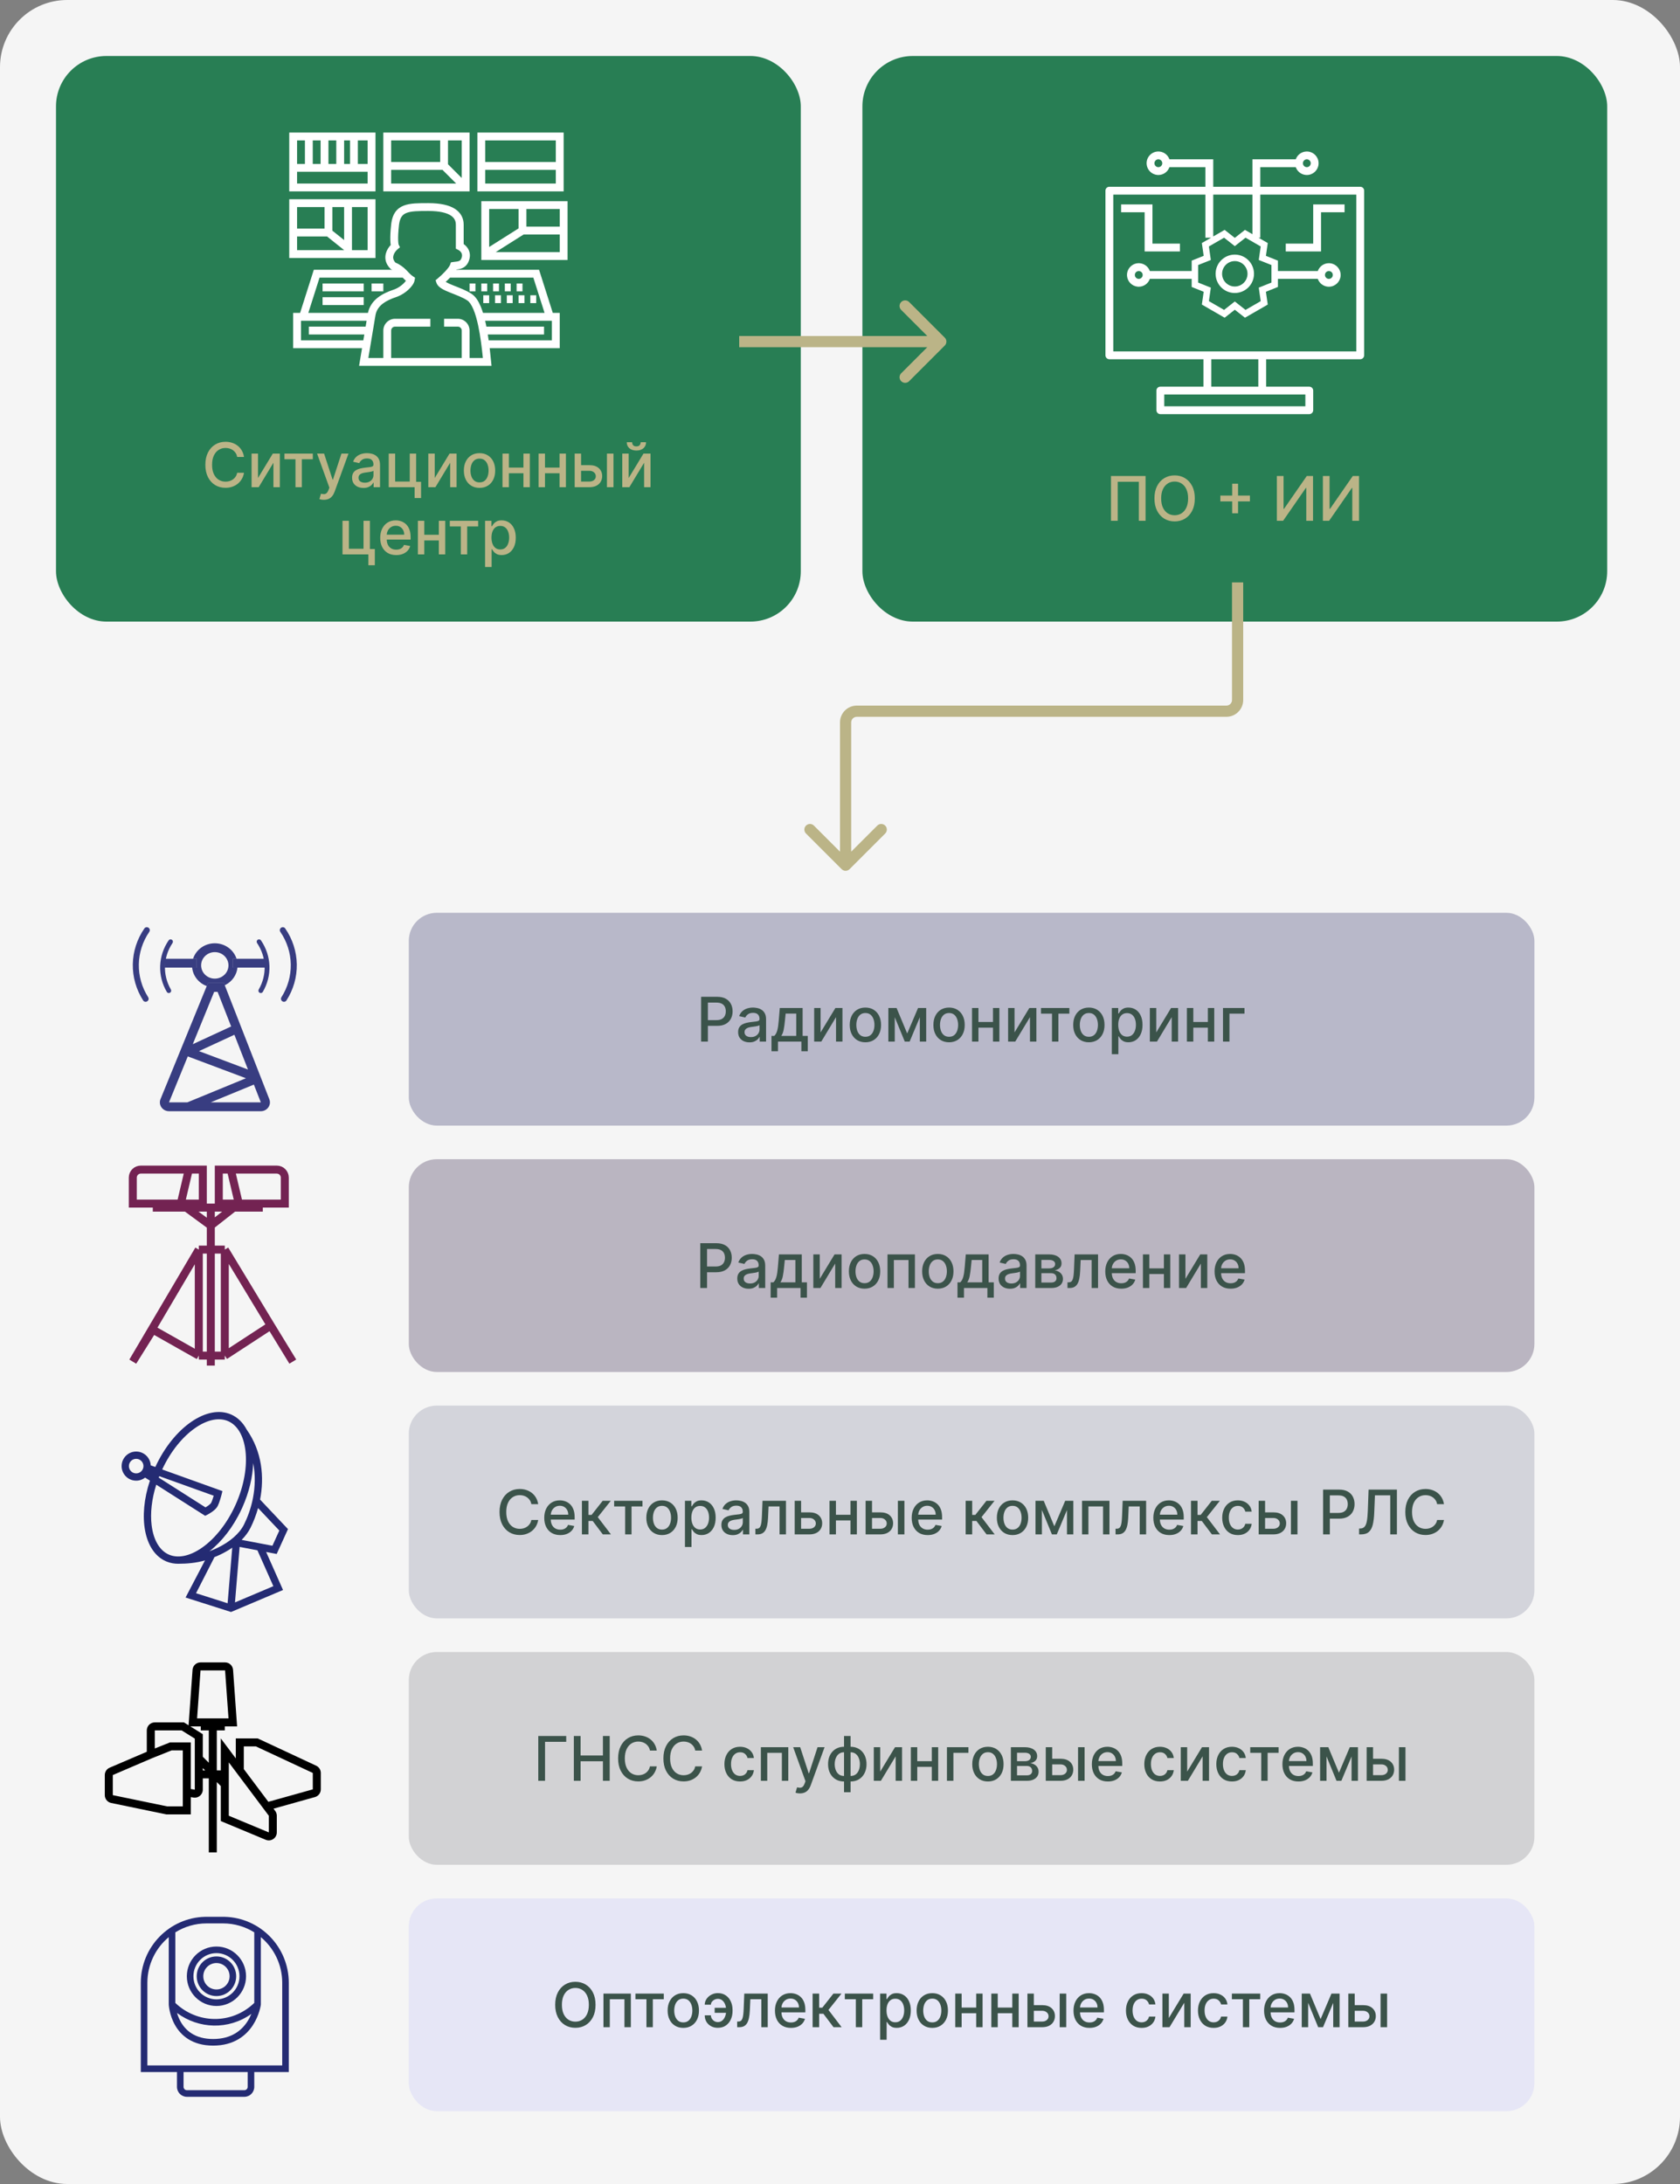 <?xml version="1.0" encoding="UTF-8"?> <svg xmlns="http://www.w3.org/2000/svg" width="300" height="390" viewBox="0 0 300 390" fill="none"><rect x="0" y="0" width="300" height="390" fill="#808080" stroke="none"/><rect width="300" height="390" rx="12" fill="#F5F5F5"></rect><rect x="10" y="10" width="133" height="101" rx="9" fill="#287E54"></rect><path d="M76.499 36.275C78.656 36.275 80.216 36.631 81.256 37.307C82.344 38.014 82.799 39.031 82.799 40.125V43.581C83.531 44.098 84.136 45.014 83.829 46.244C83.603 47.148 83.108 47.655 82.495 47.904C82.218 48.017 81.942 48.068 81.717 48.098C81.639 48.108 81.575 48.114 81.52 48.12C81.51 48.139 81.498 48.157 81.487 48.175H96.262L96.418 48.663L98.712 55.875H99.951V62.175H87.445C87.548 63.044 87.629 63.858 87.697 64.558L87.771 65.325H64.124L64.259 64.51C64.361 63.9 64.499 63.077 64.649 62.175H52.35V55.875H53.588L55.883 48.663L56.039 48.175H70.055C70.017 48.159 69.979 48.141 69.94 48.125L69.806 48.072L69.705 47.97C68.818 47.084 68.673 46.09 68.913 45.231C69.081 44.627 69.429 44.116 69.771 43.75C69.77 43.746 69.77 43.742 69.769 43.737C69.736 43.528 69.713 43.26 69.702 42.931C69.68 42.271 69.711 41.331 69.854 40.047L69.896 39.733C70.008 39.013 70.22 38.406 70.556 37.91C70.948 37.334 71.475 36.957 72.088 36.717C72.687 36.483 73.37 36.377 74.093 36.325C74.817 36.274 75.632 36.275 76.499 36.275ZM76.499 37.675C75.618 37.675 74.857 37.675 74.192 37.722C73.526 37.769 73.005 37.861 72.598 38.021C72.206 38.174 71.924 38.388 71.714 38.697C71.525 38.976 71.369 39.372 71.28 39.946L71.246 40.202C71.108 41.438 71.081 42.307 71.1 42.884C71.11 43.172 71.131 43.381 71.153 43.521C71.169 43.627 71.184 43.674 71.185 43.68L71.423 44.157L70.998 44.513C70.721 44.743 70.387 45.155 70.261 45.607C70.157 45.979 70.181 46.412 70.616 46.892C71.511 47.276 72.075 47.749 72.532 48.205C73.034 48.708 73.29 49.043 73.738 49.342L74.115 49.593L74.04 50.04C73.986 50.364 73.818 50.677 73.633 50.94C73.44 51.215 73.188 51.493 72.903 51.754C72.407 52.207 71.768 52.644 71.073 52.927L70.771 53.039C68.84 53.683 67.498 54.54 67.106 56.032L67.04 56.34C66.793 57.827 66.16 61.618 65.776 63.925H68.451V59.026C68.451 57.866 69.391 56.925 70.55 56.925H76.85V58.325H70.55C70.164 58.325 69.85 58.639 69.85 59.026V63.925H82.451V59.026C82.451 58.639 82.137 58.326 81.751 58.325H79.3V56.925H81.751C82.91 56.925 83.85 57.866 83.85 59.026V63.925H86.225C86.052 62.213 85.804 60.082 85.396 58.164C85.16 57.055 84.876 56.043 84.534 55.235C84.183 54.406 83.812 53.891 83.461 53.657C82.619 53.096 81.49 52.692 80.406 52.258C79.888 52.051 79.369 51.831 78.953 51.585C78.564 51.355 78.109 51.014 77.936 50.496L77.785 50.043L78.152 49.737C78.484 49.461 79.005 48.99 79.472 48.492C79.705 48.244 79.917 47.997 80.082 47.771C80.255 47.536 80.349 47.361 80.385 47.253L80.519 46.854L80.935 46.784C81.107 46.756 81.402 46.727 81.53 46.71C81.71 46.686 81.851 46.655 81.967 46.608C82.142 46.536 82.346 46.402 82.47 45.906C82.619 45.312 82.304 44.859 81.787 44.601L81.4 44.407V40.125C81.4 39.47 81.155 38.911 80.494 38.481C79.784 38.019 78.542 37.675 76.499 37.675ZM53.751 60.776H64.881C64.94 60.425 64.999 60.072 65.057 59.725H55.15V58.325H65.29C65.353 57.952 65.412 57.598 65.465 57.276H53.751V60.776ZM86.765 57.873C86.797 58.023 86.825 58.174 86.855 58.325H97.15V59.725H87.107C87.163 60.076 87.216 60.428 87.264 60.776H98.55V57.276H86.628C86.675 57.473 86.722 57.672 86.765 57.873ZM55.057 55.875H65.705C66.213 53.521 68.256 52.402 70.329 51.711L70.548 51.629C71.061 51.42 71.561 51.084 71.959 50.721C72.183 50.516 72.36 50.313 72.484 50.137C72.272 49.951 72.082 49.757 71.909 49.575H57.062L55.057 55.875ZM80.37 49.575C80.108 49.847 79.838 50.107 79.592 50.332C79.616 50.347 79.639 50.365 79.665 50.38C79.979 50.565 80.406 50.75 80.925 50.958C81.918 51.355 83.239 51.827 84.238 52.492C84.937 52.959 85.442 53.786 85.824 54.689C85.98 55.057 86.122 55.456 86.252 55.875H97.244L95.239 49.575H80.37ZM64.951 54.475H57.6V53.075H64.951V54.475ZM87.35 54.125H86.3V52.725H87.35V54.125ZM89.451 54.125H88.4V52.725H89.451V54.125ZM91.55 54.125H90.501V52.725H91.55V54.125ZM93.65 54.125H92.6V52.725H93.65V54.125ZM95.751 54.125H94.701V52.725H95.751V54.125ZM64.951 52.026H57.6V50.625H64.951V52.026ZM68.451 52.026H66.35V50.625H68.451V52.026ZM84.9 52.026H83.85V50.625H84.9V52.026ZM87.001 52.026H85.951V50.625H87.001V52.026ZM89.1 52.026H88.05V50.625H89.1V52.026ZM91.201 52.026H90.15V50.625H91.201V52.026ZM93.3 52.026H92.251V50.625H93.3V52.026ZM101.35 46.425H85.95V35.925H101.35V46.425ZM67.05 46.075H51.65V35.575H67.05V46.075ZM88.516 45.025H99.95V41.875H93.502L88.516 45.025ZM53.05 44.675H61.467L58.404 42.225H53.05V44.675ZM62.85 44.675H65.65V36.976H62.85V44.675ZM87.35 44.105L92.6 40.788V37.325H87.35V44.105ZM59.35 41.188L61.45 42.867V36.976H59.35V41.188ZM53.05 40.825H57.95V36.976H53.05V40.825ZM94.001 40.475H99.95V37.325H94.001V40.475ZM67.05 34.175H51.65V23.675H67.05V34.175ZM83.85 34.175H68.45V23.675H83.85V34.175ZM100.651 34.175H85.251V23.675H100.651V34.175ZM53.05 30.675V32.775H65.65V30.675H53.05ZM69.85 32.775H81.46L79.01 30.325H69.85V32.775ZM86.651 32.775H99.251V30.325H86.651V32.775ZM79.999 29.334L82.45 31.784V25.075H79.999V29.334ZM63.9 29.276H65.65V25.075H63.9V29.276ZM53.05 29.276H54.45V25.075H53.05V29.276ZM55.85 29.276H57.251V25.075H55.85V29.276ZM58.65 29.276H60.05V25.075H58.65V29.276ZM61.45 29.276H62.501V25.075H61.45V29.276ZM69.85 28.925H78.6V25.075H69.85V28.925ZM86.651 28.925H99.251V25.075H86.651V28.925Z" fill="white"></path><path d="M43.574 81.602H42.355C42.308 81.341 42.221 81.112 42.093 80.914C41.966 80.716 41.809 80.548 41.624 80.41C41.44 80.272 41.233 80.168 41.003 80.098C40.777 80.027 40.536 79.992 40.281 79.992C39.82 79.992 39.407 80.108 39.042 80.34C38.681 80.572 38.394 80.912 38.183 81.359C37.975 81.807 37.871 82.354 37.871 83C37.871 83.651 37.975 84.201 38.183 84.648C38.394 85.096 38.682 85.435 39.046 85.664C39.411 85.893 39.821 86.008 40.277 86.008C40.529 86.008 40.769 85.974 40.996 85.906C41.225 85.836 41.432 85.733 41.617 85.598C41.802 85.462 41.958 85.297 42.085 85.102C42.216 84.904 42.306 84.677 42.355 84.422L43.574 84.426C43.509 84.819 43.382 85.181 43.195 85.512C43.01 85.84 42.772 86.124 42.48 86.363C42.191 86.6 41.86 86.784 41.488 86.914C41.115 87.044 40.709 87.109 40.269 87.109C39.576 87.109 38.959 86.945 38.417 86.617C37.876 86.287 37.449 85.814 37.136 85.199C36.826 84.585 36.671 83.852 36.671 83C36.671 82.146 36.828 81.413 37.14 80.801C37.453 80.186 37.88 79.715 38.421 79.387C38.963 79.056 39.579 78.891 40.269 78.891C40.694 78.891 41.089 78.952 41.456 79.074C41.826 79.194 42.158 79.371 42.453 79.606C42.747 79.837 42.99 80.121 43.183 80.457C43.376 80.79 43.506 81.172 43.574 81.602ZM46.069 85.363L48.713 81H49.971V87H48.827V82.633L46.194 87H44.924V81H46.069V85.363ZM50.797 82.008V81H55.86V82.008H53.903V87H52.762V82.008H50.797ZM57.834 89.25C57.659 89.25 57.5 89.236 57.357 89.207C57.214 89.181 57.107 89.152 57.037 89.121L57.318 88.164C57.531 88.221 57.721 88.246 57.888 88.238C58.055 88.231 58.202 88.168 58.33 88.051C58.46 87.934 58.574 87.742 58.673 87.477L58.818 87.078L56.623 81H57.873L59.392 85.656H59.455L60.974 81H62.228L59.755 87.801C59.641 88.113 59.495 88.378 59.318 88.594C59.141 88.812 58.93 88.977 58.685 89.086C58.44 89.195 58.156 89.25 57.834 89.25ZM64.9 87.133C64.52 87.133 64.176 87.062 63.869 86.922C63.561 86.779 63.318 86.572 63.138 86.301C62.961 86.03 62.873 85.698 62.873 85.305C62.873 84.966 62.938 84.688 63.068 84.469C63.198 84.25 63.374 84.077 63.595 83.949C63.817 83.822 64.064 83.725 64.337 83.66C64.611 83.595 64.889 83.546 65.173 83.512C65.533 83.47 65.824 83.436 66.048 83.41C66.272 83.382 66.435 83.336 66.537 83.273C66.638 83.211 66.689 83.109 66.689 82.969V82.941C66.689 82.6 66.593 82.336 66.4 82.148C66.21 81.961 65.926 81.867 65.548 81.867C65.155 81.867 64.845 81.954 64.619 82.129C64.395 82.301 64.24 82.492 64.154 82.703L63.056 82.453C63.186 82.088 63.377 81.794 63.627 81.57C63.879 81.344 64.169 81.18 64.498 81.078C64.826 80.974 65.171 80.922 65.533 80.922C65.772 80.922 66.026 80.951 66.294 81.008C66.565 81.062 66.818 81.164 67.052 81.312C67.289 81.461 67.483 81.673 67.634 81.949C67.785 82.223 67.861 82.578 67.861 83.016V87H66.72V86.18H66.673C66.598 86.331 66.484 86.479 66.334 86.625C66.183 86.771 65.988 86.892 65.751 86.988C65.514 87.085 65.231 87.133 64.9 87.133ZM65.154 86.195C65.477 86.195 65.753 86.132 65.982 86.004C66.214 85.876 66.389 85.71 66.509 85.504C66.632 85.296 66.693 85.073 66.693 84.836V84.062C66.651 84.104 66.57 84.143 66.451 84.18C66.334 84.213 66.199 84.243 66.048 84.269C65.897 84.293 65.75 84.315 65.607 84.336C65.464 84.354 65.344 84.37 65.248 84.383C65.021 84.412 64.814 84.46 64.626 84.527C64.442 84.595 64.293 84.693 64.181 84.82C64.072 84.945 64.017 85.112 64.017 85.32C64.017 85.609 64.124 85.828 64.337 85.977C64.551 86.122 64.823 86.195 65.154 86.195ZM74.311 81V86.043H75.19V88.934H74.038V87H69.416V81H70.561V85.992H73.17V81H74.311ZM77.629 85.363L80.274 81H81.532V87H80.387V82.633L77.754 87H76.485V81H77.629V85.363ZM85.629 87.121C85.067 87.121 84.576 86.992 84.157 86.734C83.737 86.477 83.412 86.116 83.18 85.652C82.948 85.189 82.832 84.647 82.832 84.027C82.832 83.405 82.948 82.861 83.18 82.394C83.412 81.928 83.737 81.566 84.157 81.309C84.576 81.051 85.067 80.922 85.629 80.922C86.192 80.922 86.683 81.051 87.102 81.309C87.521 81.566 87.847 81.928 88.079 82.394C88.31 82.861 88.426 83.405 88.426 84.027C88.426 84.647 88.31 85.189 88.079 85.652C87.847 86.116 87.521 86.477 87.102 86.734C86.683 86.992 86.192 87.121 85.629 87.121ZM85.633 86.141C85.998 86.141 86.3 86.044 86.54 85.852C86.779 85.659 86.956 85.402 87.071 85.082C87.188 84.762 87.247 84.409 87.247 84.023C87.247 83.641 87.188 83.289 87.071 82.969C86.956 82.646 86.779 82.387 86.54 82.191C86.3 81.996 85.998 81.898 85.633 81.898C85.266 81.898 84.961 81.996 84.719 82.191C84.48 82.387 84.301 82.646 84.184 82.969C84.07 83.289 84.012 83.641 84.012 84.023C84.012 84.409 84.07 84.762 84.184 85.082C84.301 85.402 84.48 85.659 84.719 85.852C84.961 86.044 85.266 86.141 85.633 86.141ZM93.796 83.496V84.508H90.546V83.496H93.796ZM90.874 81V87H89.73V81H90.874ZM94.613 81V87H93.472V81H94.613ZM100.242 83.496V84.508H96.992V83.496H100.242ZM97.32 81V87H96.175V81H97.32ZM101.058 81V87H99.918V81H101.058ZM103.5 83.062H105.242C105.976 83.062 106.541 83.245 106.937 83.609C107.333 83.974 107.531 84.444 107.531 85.019C107.531 85.394 107.442 85.732 107.265 86.031C107.088 86.331 106.829 86.568 106.488 86.742C106.147 86.914 105.731 87 105.242 87H102.621V81H103.765V85.992H105.242C105.578 85.992 105.854 85.905 106.07 85.731C106.286 85.553 106.394 85.328 106.394 85.055C106.394 84.766 106.286 84.53 106.07 84.348C105.854 84.163 105.578 84.07 105.242 84.07H103.5V83.062ZM108.382 87V81H109.55V87H108.382ZM112.262 85.363L114.907 81H116.165V87H115.02V82.633L112.387 87H111.118V81H112.262V85.363ZM114.407 78.969H115.368C115.368 79.409 115.211 79.767 114.899 80.043C114.589 80.316 114.17 80.453 113.641 80.453C113.115 80.453 112.697 80.316 112.387 80.043C112.077 79.767 111.922 79.409 111.922 78.969H112.879C112.879 79.164 112.937 79.337 113.051 79.488C113.166 79.637 113.362 79.711 113.641 79.711C113.915 79.711 114.11 79.637 114.227 79.488C114.347 79.34 114.407 79.167 114.407 78.969ZM66.056 93V98.043H66.935V100.934H65.782V99H61.161V93H62.306V97.992H64.915V93H66.056ZM70.751 99.121C70.16 99.121 69.651 98.995 69.224 98.742C68.799 98.487 68.471 98.129 68.239 97.668C68.01 97.204 67.895 96.662 67.895 96.039C67.895 95.424 68.01 94.883 68.239 94.414C68.471 93.945 68.794 93.579 69.208 93.316C69.625 93.053 70.112 92.922 70.669 92.922C71.007 92.922 71.336 92.978 71.653 93.09C71.971 93.202 72.256 93.378 72.509 93.617C72.761 93.857 72.961 94.168 73.106 94.551C73.252 94.931 73.325 95.393 73.325 95.938V96.352H68.556V95.477H72.181C72.181 95.169 72.118 94.897 71.993 94.66C71.868 94.421 71.692 94.232 71.466 94.094C71.242 93.956 70.979 93.887 70.677 93.887C70.349 93.887 70.062 93.967 69.817 94.129C69.575 94.288 69.388 94.496 69.255 94.754C69.125 95.009 69.06 95.287 69.06 95.586V96.269C69.06 96.671 69.13 97.012 69.27 97.293C69.414 97.574 69.613 97.789 69.868 97.938C70.123 98.083 70.421 98.156 70.763 98.156C70.984 98.156 71.186 98.125 71.368 98.062C71.55 97.997 71.708 97.901 71.841 97.773C71.974 97.646 72.075 97.488 72.145 97.301L73.251 97.5C73.162 97.826 73.004 98.111 72.774 98.356C72.548 98.598 72.263 98.787 71.919 98.922C71.578 99.055 71.189 99.121 70.751 99.121ZM78.688 95.496V96.508H75.438V95.496H78.688ZM75.766 93V99H74.621V93H75.766ZM79.504 93V99H78.363V93H79.504ZM80.322 94.008V93H85.385V94.008H83.428V99H82.287V94.008H80.322ZM86.62 101.25V93H87.761V93.973H87.858C87.926 93.848 88.024 93.703 88.151 93.539C88.279 93.375 88.456 93.232 88.683 93.109C88.909 92.984 89.209 92.922 89.581 92.922C90.065 92.922 90.498 93.044 90.878 93.289C91.258 93.534 91.556 93.887 91.772 94.348C91.991 94.809 92.101 95.363 92.101 96.012C92.101 96.66 91.993 97.216 91.776 97.68C91.56 98.141 91.263 98.496 90.886 98.746C90.508 98.993 90.077 99.117 89.593 99.117C89.228 99.117 88.93 99.056 88.698 98.934C88.469 98.811 88.289 98.668 88.159 98.504C88.029 98.34 87.929 98.194 87.858 98.066H87.788V101.25H86.62ZM87.765 96C87.765 96.422 87.826 96.792 87.948 97.109C88.071 97.427 88.248 97.676 88.48 97.856C88.711 98.033 88.995 98.121 89.331 98.121C89.68 98.121 89.972 98.029 90.206 97.844C90.44 97.656 90.618 97.402 90.737 97.082C90.86 96.762 90.921 96.401 90.921 96C90.921 95.604 90.861 95.249 90.741 94.934C90.624 94.618 90.447 94.37 90.21 94.188C89.976 94.005 89.683 93.914 89.331 93.914C88.993 93.914 88.706 94.001 88.472 94.176C88.24 94.35 88.064 94.594 87.944 94.906C87.825 95.219 87.765 95.583 87.765 96Z" fill="#BBB487"></path><rect x="154" y="10" width="133" height="101" rx="9" fill="#287E54"></rect><path d="M233.577 27.061C234.636 27.168 235.462 28.062 235.462 29.15L235.452 29.364C235.344 30.424 234.449 31.25 233.362 31.25L233.148 31.239C232.328 31.156 231.649 30.601 231.383 29.85H225.05V33.35H242.9L243.041 33.364C243.36 33.43 243.6 33.712 243.6 34.05V63.45L243.585 63.591C243.529 63.865 243.314 64.08 243.041 64.136L242.9 64.15H226.1V69.05H233.8L233.942 69.065C234.26 69.13 234.5 69.412 234.5 69.75V73.25L234.486 73.391C234.43 73.664 234.215 73.88 233.942 73.936L233.8 73.95H207.201L207.059 73.936C206.786 73.88 206.571 73.664 206.515 73.391L206.5 73.25V69.75C206.5 69.412 206.74 69.13 207.059 69.065L207.201 69.05H214.9V64.15H198.1L197.958 64.136C197.685 64.08 197.471 63.864 197.415 63.591L197.4 63.45V34.05C197.4 33.712 197.64 33.43 197.958 33.364L198.1 33.35H215.25V29.85H208.829C208.54 30.665 207.764 31.25 206.85 31.25L206.636 31.239C205.648 31.139 204.862 30.353 204.761 29.364L204.75 29.15C204.751 27.99 205.691 27.05 206.85 27.05L207.065 27.061C207.884 27.144 208.562 27.699 208.828 28.45H216.65V33.35H223.65V28.45H231.384C231.673 27.635 232.448 27.05 233.362 27.05L233.577 27.061ZM207.901 72.55H233.1V70.45H207.901V72.55ZM216.3 69.05H224.7V64.151H216.3V69.05ZM198.8 62.75H242.2V34.75H225.05V42.45H224.739L226.386 43.401L226.057 45.686L228.2 46.543V48.4H235.322C235.61 47.585 236.386 47.001 237.299 47L237.514 47.011C238.573 47.118 239.4 48.013 239.4 49.1L239.389 49.315C239.282 50.374 238.387 51.2 237.299 51.2L237.085 51.19C236.266 51.106 235.586 50.551 235.321 49.8H228.2V51.243L226.056 52.101L226.385 54.387L222.315 56.737L220.5 55.31L218.686 56.737L214.616 54.387L214.945 52.102L212.8 51.243V49.8H205.329C205.04 50.615 204.264 51.2 203.35 51.2L203.136 51.19C202.148 51.09 201.362 50.303 201.261 49.315L201.25 49.1C201.251 47.94 202.191 47.001 203.35 47L203.565 47.011C204.384 47.094 205.063 47.649 205.329 48.4H212.8V46.543L214.944 45.686L214.615 43.401L216.262 42.45H215.25V34.75H198.8V62.75ZM220.5 43.952L218.585 42.446L215.874 44.011L216.221 46.423L213.958 47.328V50.459L216.222 51.364L215.875 53.776L218.586 55.341L220.5 53.835L222.415 55.341L225.126 53.776L224.78 51.364L227.042 50.459V47.328L224.78 46.423L225.127 44.011L222.416 42.446L220.5 43.952ZM220.5 45.465C222.394 45.465 223.928 47.001 223.928 48.894C223.928 50.787 222.394 52.321 220.5 52.322C218.607 52.322 217.073 50.787 217.073 48.894C217.073 47.001 218.607 45.465 220.5 45.465ZM220.5 46.624C219.247 46.624 218.231 47.641 218.231 48.894C218.231 50.147 219.247 51.162 220.5 51.162C221.754 51.162 222.769 50.147 222.769 48.894C222.769 47.641 221.754 46.624 220.5 46.624ZM203.35 48.401C202.964 48.401 202.651 48.714 202.651 49.1C202.651 49.486 202.964 49.8 203.35 49.8C203.736 49.8 204.05 49.486 204.05 49.1C204.05 48.714 203.736 48.401 203.35 48.401ZM237.299 48.401C236.913 48.401 236.6 48.714 236.6 49.1C236.6 49.486 236.913 49.8 237.299 49.8C237.686 49.8 237.999 49.486 238 49.1C237.999 48.713 237.686 48.401 237.299 48.401ZM205.799 43.5H210.7V44.901H204.4V37.901H200.2V36.5H205.799V43.5ZM240.1 37.901H235.9V44.901H229.6V43.5H234.5V36.5H240.1V37.901ZM216.65 42.225L218.685 41.05L220.5 42.479L222.316 41.05L223.65 41.82V34.75H216.65V42.225ZM233.362 28.45C232.976 28.451 232.663 28.764 232.663 29.15C232.663 29.536 232.976 29.849 233.362 29.85C233.748 29.85 234.062 29.536 234.062 29.15C234.062 28.763 233.748 28.45 233.362 28.45ZM206.85 28.45C206.464 28.451 206.151 28.763 206.151 29.15C206.151 29.536 206.464 29.85 206.85 29.85C207.236 29.85 207.55 29.536 207.55 29.15C207.55 28.763 207.236 28.451 206.85 28.45Z" fill="white"></path><path d="M204.564 85V93H203.361V86.031H199.595V93H198.392V85H204.564ZM213.359 89C213.359 89.854 213.203 90.588 212.89 91.203C212.578 91.815 212.149 92.287 211.605 92.617C211.063 92.945 210.447 93.109 209.757 93.109C209.065 93.109 208.446 92.945 207.902 92.617C207.36 92.287 206.933 91.814 206.621 91.199C206.308 90.585 206.152 89.852 206.152 89C206.152 88.146 206.308 87.413 206.621 86.801C206.933 86.186 207.36 85.715 207.902 85.387C208.446 85.056 209.065 84.891 209.757 84.891C210.447 84.891 211.063 85.056 211.605 85.387C212.149 85.715 212.578 86.186 212.89 86.801C213.203 87.413 213.359 88.146 213.359 89ZM212.164 89C212.164 88.349 212.058 87.801 211.847 87.356C211.639 86.908 211.352 86.569 210.988 86.34C210.626 86.108 210.216 85.992 209.757 85.992C209.296 85.992 208.885 86.108 208.523 86.34C208.161 86.569 207.875 86.908 207.664 87.356C207.455 87.801 207.351 88.349 207.351 89C207.351 89.651 207.455 90.201 207.664 90.648C207.875 91.094 208.161 91.432 208.523 91.664C208.885 91.893 209.296 92.008 209.757 92.008C210.216 92.008 210.626 91.893 210.988 91.664C211.352 91.432 211.639 91.094 211.847 90.648C212.058 90.201 212.164 89.651 212.164 89ZM220.033 91.656V86.375H221.083V91.656H220.033ZM217.919 89.539V88.492H223.201V89.539H217.919ZM228.012 85H229.208V90.875H229.282L233.352 85H234.469V93H233.262V87.133H233.188L229.125 93H228.012V85ZM236.23 85H237.425V90.875H237.5L241.57 85H242.687V93H241.48V87.133H241.406L237.343 93H236.23V85Z" fill="#BBB487"></path><path d="M168.707 61.707C169.098 61.317 169.098 60.683 168.707 60.293L162.343 53.929C161.953 53.538 161.319 53.538 160.929 53.929C160.538 54.319 160.538 54.953 160.929 55.343L166.586 61L160.929 66.657C160.538 67.047 160.538 67.68 160.929 68.071C161.319 68.462 161.953 68.462 162.343 68.071L168.707 61.707ZM132 61V62H168V61V60H132V61Z" fill="#BBB487"></path><path d="M150.293 155.207C150.683 155.598 151.317 155.598 151.707 155.207L158.071 148.843C158.462 148.453 158.462 147.819 158.071 147.429C157.681 147.038 157.047 147.038 156.657 147.429L151 153.086L145.343 147.429C144.953 147.038 144.319 147.038 143.929 147.429C143.538 147.819 143.538 148.453 143.929 148.843L150.293 155.207ZM221 104H220V125H221H222V104H221ZM219 127V126H153V127V128H219V127ZM151 129H150V154.5H151H152V129H151ZM153 127V126C151.343 126 150 127.343 150 129H151H152C152 128.448 152.448 128 153 128V127ZM221 125H220C220 125.552 219.552 126 219 126V127V128C220.657 128 222 126.657 222 125H221Z" fill="#BBB487"></path><path d="M35.103 171.205V172.783H34.31H29.409V171.205H34.476H35.103Z" fill="#383D81"></path><path d="M47.306 171.205V172.783H42.405H41.611V171.205H42.239H47.306Z" fill="#383D81"></path><path d="M48.096 196.291C48.487 197.291 47.762 198.36 46.681 198.426L46.576 198.429V196.85L45.334 193.676L37.622 196.85H46.576V198.429H30.177V196.85H33.456L43.92 192.544L33.532 188.643L30.177 196.85V198.429L30.071 198.426C29.015 198.361 28.302 197.341 28.629 196.366L28.665 196.269L36.918 176.08L37.137 175.545H38.357H39.984L40.138 175.937L48.096 196.291ZM35.53 187.701L44.283 190.987L41.855 184.779L35.53 187.701ZM34.422 186.463L41.276 183.298L38.861 177.123H38.241L34.422 186.463Z" fill="#383D81"></path><path d="M46.025 167.81C46.214 167.688 46.47 167.731 46.596 167.915C47.531 169.283 48.056 170.86 48.114 172.485C48.171 174.108 47.759 175.713 46.923 177.134C46.81 177.327 46.557 177.387 46.359 177.276C46.15 177.159 46.085 176.898 46.203 176.694C46.942 175.412 47.306 173.969 47.255 172.511C47.203 171.052 46.737 169.634 45.908 168.4C45.777 168.205 45.825 167.94 46.025 167.81Z" fill="#383D81"></path><path d="M50.187 165.673C50.425 165.502 50.763 165.551 50.928 165.79C52.238 167.682 52.959 169.905 52.998 172.192C53.038 174.478 52.393 176.723 51.148 178.657C50.991 178.901 50.656 178.961 50.411 178.797C50.166 178.634 50.106 178.31 50.262 178.066C51.38 176.311 51.959 174.279 51.924 172.209C51.888 170.139 51.24 168.127 50.062 166.409C49.898 166.17 49.948 165.844 50.187 165.673Z" fill="#383D81"></path><path d="M26.528 165.673C26.289 165.502 25.952 165.551 25.786 165.79C24.476 167.682 23.755 169.905 23.716 172.192C23.677 174.478 24.322 176.723 25.566 178.657C25.723 178.901 26.059 178.961 26.303 178.797C26.548 178.634 26.609 178.31 26.453 178.066C25.334 176.311 24.755 174.279 24.791 172.209C24.826 170.139 25.474 168.127 26.652 166.409C26.817 166.17 26.767 165.844 26.528 165.673Z" fill="#383D81"></path><path d="M30.689 167.81C30.5 167.688 30.244 167.731 30.119 167.915C29.183 169.283 28.658 170.86 28.601 172.485C28.543 174.108 28.956 175.713 29.791 177.134C29.904 177.327 30.158 177.387 30.356 177.276C30.564 177.159 30.63 176.898 30.512 176.694C29.773 175.412 29.408 173.969 29.46 172.511C29.512 171.052 29.977 169.634 30.806 168.4C30.937 168.205 30.89 167.94 30.689 167.81Z" fill="#383D81"></path><path fill-rule="evenodd" clip-rule="evenodd" d="M36.918 176.08C37.366 176.244 37.851 176.334 38.357 176.334C38.996 176.334 39.6 176.191 40.138 175.937L39.984 175.545H38.357H37.137L36.918 176.08ZM34.311 172.792C34.31 172.789 34.31 172.786 34.31 172.783H35.103V171.205H34.476C34.355 171.578 34.29 171.976 34.29 172.388C34.29 172.524 34.297 172.659 34.311 172.792ZM42.405 172.783C42.418 172.653 42.425 172.521 42.425 172.388C42.425 171.976 42.359 171.578 42.239 171.205H41.611V172.783H42.405Z" fill="#383D81"></path><path d="M38.357 170.021C39.705 170.021 40.798 171.081 40.798 172.388C40.798 173.696 39.705 174.755 38.357 174.755V175.545H39.984L40.138 175.937C40.191 175.911 40.244 175.885 40.296 175.857C41.451 175.249 42.268 174.113 42.405 172.783H41.611V171.205H42.239C41.72 169.604 40.178 168.443 38.357 168.443C36.536 168.443 34.994 169.604 34.476 171.205H35.103V172.783H34.31L34.311 172.792C34.469 174.303 35.506 175.561 36.918 176.08L37.137 175.545H38.357V174.755C37.009 174.755 35.917 173.696 35.917 172.388C35.917 171.081 37.009 170.021 38.357 170.021Z" fill="#383D81"></path><rect x="73" y="163" width="201" height="38" rx="5" fill="#B8B8C9"></rect><path d="M125.201 186V178H128.053C128.675 178 129.191 178.113 129.6 178.34C130.008 178.566 130.314 178.876 130.518 179.27C130.721 179.66 130.822 180.1 130.822 180.59C130.822 181.082 130.719 181.525 130.514 181.918C130.311 182.309 130.003 182.618 129.592 182.848C129.183 183.074 128.669 183.188 128.049 183.188H126.088V182.164H127.939C128.333 182.164 128.652 182.096 128.896 181.961C129.141 181.823 129.321 181.635 129.436 181.398C129.55 181.161 129.607 180.892 129.607 180.59C129.607 180.288 129.55 180.02 129.436 179.785C129.321 179.551 129.14 179.367 128.893 179.234C128.648 179.102 128.325 179.035 127.924 179.035H126.408V186H125.201ZM133.836 186.133C133.456 186.133 133.112 186.063 132.805 185.922C132.497 185.779 132.254 185.572 132.074 185.301C131.897 185.03 131.809 184.698 131.809 184.305C131.809 183.966 131.874 183.687 132.004 183.469C132.134 183.25 132.31 183.077 132.531 182.949C132.753 182.822 133 182.725 133.273 182.66C133.547 182.595 133.826 182.546 134.109 182.512C134.469 182.47 134.76 182.436 134.984 182.41C135.208 182.382 135.371 182.336 135.473 182.273C135.574 182.211 135.625 182.109 135.625 181.969V181.941C135.625 181.6 135.529 181.336 135.336 181.148C135.146 180.961 134.862 180.867 134.484 180.867C134.091 180.867 133.781 180.954 133.555 181.129C133.331 181.301 133.176 181.492 133.09 181.703L131.992 181.453C132.122 181.089 132.313 180.794 132.563 180.57C132.815 180.344 133.105 180.18 133.434 180.078C133.762 179.974 134.107 179.922 134.469 179.922C134.708 179.922 134.962 179.951 135.23 180.008C135.501 180.062 135.754 180.164 135.988 180.312C136.225 180.461 136.419 180.673 136.57 180.949C136.721 181.223 136.797 181.578 136.797 182.016V186H135.656V185.18H135.609C135.534 185.331 135.421 185.479 135.27 185.625C135.118 185.771 134.924 185.892 134.687 185.988C134.451 186.085 134.167 186.133 133.836 186.133ZM134.09 185.195C134.413 185.195 134.689 185.132 134.918 185.004C135.15 184.876 135.326 184.71 135.445 184.504C135.568 184.296 135.629 184.073 135.629 183.836V183.062C135.587 183.104 135.507 183.143 135.387 183.18C135.27 183.214 135.135 183.243 134.984 183.27C134.833 183.293 134.686 183.315 134.543 183.336C134.4 183.354 134.28 183.37 134.184 183.383C133.957 183.411 133.75 183.46 133.563 183.527C133.378 183.595 133.229 183.693 133.117 183.82C133.008 183.945 132.953 184.112 132.953 184.32C132.953 184.609 133.06 184.828 133.273 184.977C133.487 185.122 133.759 185.195 134.09 185.195ZM137.767 187.73V184.988H138.255C138.38 184.874 138.485 184.737 138.571 184.578C138.66 184.419 138.734 184.23 138.794 184.012C138.856 183.793 138.909 183.538 138.95 183.246C138.992 182.952 139.028 182.616 139.06 182.238L139.247 180H143.325V184.988H144.247V187.73H143.106V186H138.923V187.73H137.767ZM139.505 184.988H142.185V181H140.294L140.169 182.238C140.109 182.868 140.034 183.415 139.942 183.879C139.851 184.34 139.705 184.71 139.505 184.988ZM146.533 184.363L149.178 180H150.436V186H149.291V181.633L146.658 186H145.389V180H146.533V184.363ZM154.533 186.121C153.971 186.121 153.48 185.992 153.061 185.734C152.641 185.477 152.316 185.116 152.084 184.652C151.852 184.189 151.736 183.647 151.736 183.027C151.736 182.405 151.852 181.861 152.084 181.395C152.316 180.928 152.641 180.566 153.061 180.309C153.48 180.051 153.971 179.922 154.533 179.922C155.096 179.922 155.587 180.051 156.006 180.309C156.425 180.566 156.751 180.928 156.982 181.395C157.214 181.861 157.33 182.405 157.33 183.027C157.33 183.647 157.214 184.189 156.982 184.652C156.751 185.116 156.425 185.477 156.006 185.734C155.587 185.992 155.096 186.121 154.533 186.121ZM154.537 185.141C154.902 185.141 155.204 185.044 155.443 184.852C155.683 184.659 155.86 184.402 155.975 184.082C156.092 183.762 156.15 183.409 156.15 183.023C156.15 182.641 156.092 182.289 155.975 181.969C155.86 181.646 155.683 181.387 155.443 181.191C155.204 180.996 154.902 180.898 154.537 180.898C154.17 180.898 153.865 180.996 153.623 181.191C153.383 181.387 153.205 181.646 153.088 181.969C152.973 182.289 152.916 182.641 152.916 183.023C152.916 183.409 152.973 183.762 153.088 184.082C153.205 184.402 153.383 184.659 153.623 184.852C153.865 185.044 154.17 185.141 154.537 185.141ZM162.001 184.555L163.938 180H164.946L162.435 186H161.567L159.106 180H160.103L162.001 184.555ZM159.778 180V186H158.634V180H159.778ZM164.255 186V180H165.392V186H164.255ZM169.476 186.121C168.913 186.121 168.422 185.992 168.003 185.734C167.584 185.477 167.258 185.116 167.026 184.652C166.795 184.189 166.679 183.647 166.679 183.027C166.679 182.405 166.795 181.861 167.026 181.395C167.258 180.928 167.584 180.566 168.003 180.309C168.422 180.051 168.913 179.922 169.476 179.922C170.038 179.922 170.529 180.051 170.948 180.309C171.368 180.566 171.693 180.928 171.925 181.395C172.157 181.861 172.272 182.405 172.272 183.027C172.272 183.647 172.157 184.189 171.925 184.652C171.693 185.116 171.368 185.477 170.948 185.734C170.529 185.992 170.038 186.121 169.476 186.121ZM169.479 185.141C169.844 185.141 170.146 185.044 170.386 184.852C170.625 184.659 170.802 184.402 170.917 184.082C171.034 183.762 171.093 183.409 171.093 183.023C171.093 182.641 171.034 182.289 170.917 181.969C170.802 181.646 170.625 181.387 170.386 181.191C170.146 180.996 169.844 180.898 169.479 180.898C169.112 180.898 168.808 180.996 168.565 181.191C168.326 181.387 168.147 181.646 168.03 181.969C167.916 182.289 167.858 182.641 167.858 183.023C167.858 183.409 167.916 183.762 168.03 184.082C168.147 184.402 168.326 184.659 168.565 184.852C168.808 185.044 169.112 185.141 169.479 185.141ZM177.643 182.496V183.508H174.393V182.496H177.643ZM174.721 180V186H173.576V180H174.721ZM178.459 180V186H177.318V180H178.459ZM181.166 184.363L183.811 180H185.068V186H183.924V181.633L181.291 186H180.021V180H181.166V184.363ZM185.895 181.008V180H190.957V181.008H189V186H187.859V181.008H185.895ZM194.44 186.121C193.878 186.121 193.387 185.992 192.968 185.734C192.549 185.477 192.223 185.116 191.991 184.652C191.759 184.189 191.644 183.647 191.644 183.027C191.644 182.405 191.759 181.861 191.991 181.395C192.223 180.928 192.549 180.566 192.968 180.309C193.387 180.051 193.878 179.922 194.44 179.922C195.003 179.922 195.494 180.051 195.913 180.309C196.332 180.566 196.658 180.928 196.89 181.395C197.121 181.861 197.237 182.405 197.237 183.027C197.237 183.647 197.121 184.189 196.89 184.652C196.658 185.116 196.332 185.477 195.913 185.734C195.494 185.992 195.003 186.121 194.44 186.121ZM194.444 185.141C194.809 185.141 195.111 185.044 195.351 184.852C195.59 184.659 195.767 184.402 195.882 184.082C195.999 183.762 196.058 183.409 196.058 183.023C196.058 182.641 195.999 182.289 195.882 181.969C195.767 181.646 195.59 181.387 195.351 181.191C195.111 180.996 194.809 180.898 194.444 180.898C194.077 180.898 193.772 180.996 193.53 181.191C193.291 181.387 193.112 181.646 192.995 181.969C192.881 182.289 192.823 182.641 192.823 183.023C192.823 183.409 192.881 183.762 192.995 184.082C193.112 184.402 193.291 184.659 193.53 184.852C193.772 185.044 194.077 185.141 194.444 185.141ZM198.541 188.25V180H199.682V180.973H199.779C199.847 180.848 199.945 180.703 200.072 180.539C200.2 180.375 200.377 180.232 200.604 180.109C200.83 179.984 201.13 179.922 201.502 179.922C201.986 179.922 202.419 180.044 202.799 180.289C203.179 180.534 203.477 180.887 203.693 181.348C203.912 181.809 204.021 182.363 204.021 183.012C204.021 183.66 203.913 184.216 203.697 184.68C203.481 185.141 203.184 185.496 202.807 185.746C202.429 185.993 201.998 186.117 201.514 186.117C201.149 186.117 200.851 186.056 200.619 185.934C200.39 185.811 200.21 185.668 200.08 185.504C199.95 185.34 199.85 185.194 199.779 185.066H199.709V188.25H198.541ZM199.686 183C199.686 183.422 199.747 183.792 199.869 184.109C199.992 184.427 200.169 184.676 200.4 184.855C200.632 185.033 200.916 185.121 201.252 185.121C201.601 185.121 201.893 185.029 202.127 184.844C202.361 184.656 202.538 184.402 202.658 184.082C202.781 183.762 202.842 183.401 202.842 183C202.842 182.604 202.782 182.249 202.662 181.934C202.545 181.618 202.368 181.37 202.131 181.188C201.896 181.005 201.604 180.914 201.252 180.914C200.913 180.914 200.627 181.001 200.393 181.176C200.161 181.35 199.985 181.594 199.865 181.906C199.745 182.219 199.686 182.583 199.686 183ZM206.475 184.363L209.119 180H210.377V186H209.232V181.633L206.6 186H205.33V180H206.475V184.363ZM216.014 182.496V183.508H212.764V182.496H216.014ZM213.092 180V186H211.947V180H213.092ZM216.83 180V186H215.689V180H216.83ZM222.229 180V181.008H219.545V186H218.393V180H222.229Z" fill="#3B534A"></path><path d="M37.643 243.857V218.857M37.643 215.643H27.286M37.643 215.643H39.072M37.643 215.643V218.857M46.929 215.643H39.072M39.072 215.643V214.929M39.072 214.929V208.857H41.214M39.072 214.929H42.643M35.5 242.071H40.143M35.5 242.071L27.286 237.429L23.714 243.143L35.5 223.143M35.5 242.071V223.143M40.143 242.071L48.357 236.714M40.143 242.071V223.143M48.357 236.714L40.143 223.143M48.357 236.714L52.286 243.143M40.143 223.143H35.5M37.643 218.857L32.286 214.929M37.643 218.857L42.643 214.929M32.286 214.929H36.214V208.857H33.714M32.286 214.929H23.714V210.286C23.714 209.497 24.354 208.857 25.143 208.857H33.714M32.286 214.929L33.714 208.857M42.643 214.929H50.857V210.286C50.857 209.497 50.218 208.857 49.429 208.857H41.214M42.643 214.929L41.214 208.857" stroke="#732352" stroke-width="1.429"></path><rect x="73" y="207" width="201" height="38" rx="5" fill="#BAB5C1"></rect><path d="M125.051 230V222H127.902C128.525 222 129.04 222.113 129.449 222.34C129.858 222.566 130.164 222.876 130.367 223.27C130.57 223.66 130.672 224.1 130.672 224.59C130.672 225.082 130.569 225.525 130.363 225.918C130.16 226.309 129.853 226.618 129.441 226.848C129.033 227.074 128.518 227.188 127.898 227.188H125.938V226.164H127.789C128.182 226.164 128.501 226.096 128.746 225.961C128.991 225.823 129.171 225.635 129.285 225.398C129.4 225.161 129.457 224.892 129.457 224.59C129.457 224.288 129.4 224.02 129.285 223.785C129.171 223.551 128.99 223.367 128.742 223.234C128.497 223.102 128.174 223.035 127.773 223.035H126.258V230H125.051ZM133.686 230.133C133.305 230.133 132.962 230.063 132.654 229.922C132.347 229.779 132.104 229.572 131.924 229.301C131.747 229.03 131.658 228.698 131.658 228.305C131.658 227.966 131.723 227.687 131.854 227.469C131.984 227.25 132.16 227.077 132.381 226.949C132.602 226.822 132.85 226.725 133.123 226.66C133.396 226.595 133.675 226.546 133.959 226.512C134.318 226.47 134.61 226.436 134.834 226.41C135.058 226.382 135.221 226.336 135.322 226.273C135.424 226.211 135.475 226.109 135.475 225.969V225.941C135.475 225.6 135.378 225.336 135.186 225.148C134.995 224.961 134.712 224.867 134.334 224.867C133.941 224.867 133.631 224.954 133.404 225.129C133.18 225.301 133.025 225.492 132.939 225.703L131.842 225.453C131.972 225.089 132.162 224.794 132.412 224.57C132.665 224.344 132.955 224.18 133.283 224.078C133.611 223.974 133.956 223.922 134.318 223.922C134.558 223.922 134.812 223.951 135.08 224.008C135.351 224.062 135.604 224.164 135.838 224.312C136.075 224.461 136.269 224.673 136.42 224.949C136.571 225.223 136.646 225.578 136.646 226.016V230H135.506V229.18H135.459C135.383 229.331 135.27 229.479 135.119 229.625C134.968 229.771 134.774 229.892 134.537 229.988C134.3 230.085 134.016 230.133 133.686 230.133ZM133.939 229.195C134.262 229.195 134.538 229.132 134.768 229.004C134.999 228.876 135.175 228.71 135.295 228.504C135.417 228.296 135.479 228.073 135.479 227.836V227.062C135.437 227.104 135.356 227.143 135.236 227.18C135.119 227.214 134.985 227.243 134.834 227.27C134.683 227.293 134.536 227.315 134.393 227.336C134.249 227.354 134.13 227.37 134.033 227.383C133.807 227.411 133.6 227.46 133.412 227.527C133.227 227.595 133.079 227.693 132.967 227.82C132.857 227.945 132.803 228.112 132.803 228.32C132.803 228.609 132.91 228.828 133.123 228.977C133.337 229.122 133.609 229.195 133.939 229.195ZM137.616 231.73V228.988H138.104C138.229 228.874 138.335 228.737 138.421 228.578C138.509 228.419 138.584 228.23 138.644 228.012C138.706 227.793 138.758 227.538 138.8 227.246C138.841 226.952 138.878 226.616 138.909 226.238L139.097 224H143.175V228.988H144.097V231.73H142.956V230H138.772V231.73H137.616ZM139.354 228.988H142.034V225H140.144L140.019 226.238C139.959 226.868 139.883 227.415 139.792 227.879C139.701 228.34 139.555 228.71 139.354 228.988ZM146.383 228.363L149.027 224H150.285V230H149.141V225.633L146.508 230H145.238V224H146.383V228.363ZM154.383 230.121C153.82 230.121 153.329 229.992 152.91 229.734C152.491 229.477 152.165 229.116 151.934 228.652C151.702 228.189 151.586 227.647 151.586 227.027C151.586 226.405 151.702 225.861 151.934 225.395C152.165 224.928 152.491 224.566 152.91 224.309C153.329 224.051 153.82 223.922 154.383 223.922C154.945 223.922 155.436 224.051 155.855 224.309C156.275 224.566 156.6 224.928 156.832 225.395C157.064 225.861 157.18 226.405 157.18 227.027C157.18 227.647 157.064 228.189 156.832 228.652C156.6 229.116 156.275 229.477 155.855 229.734C155.436 229.992 154.945 230.121 154.383 230.121ZM154.387 229.141C154.751 229.141 155.053 229.044 155.293 228.852C155.533 228.659 155.71 228.402 155.824 228.082C155.941 227.762 156 227.409 156 227.023C156 226.641 155.941 226.289 155.824 225.969C155.71 225.646 155.533 225.387 155.293 225.191C155.053 224.996 154.751 224.898 154.387 224.898C154.02 224.898 153.715 224.996 153.473 225.191C153.233 225.387 153.055 225.646 152.938 225.969C152.823 226.289 152.766 226.641 152.766 227.023C152.766 227.409 152.823 227.762 152.938 228.082C153.055 228.402 153.233 228.659 153.473 228.852C153.715 229.044 154.02 229.141 154.387 229.141ZM158.483 230V224H163.378V230H162.233V225.008H159.62V230H158.483ZM167.467 230.121C166.904 230.121 166.413 229.992 165.994 229.734C165.575 229.477 165.249 229.116 165.018 228.652C164.786 228.189 164.67 227.647 164.67 227.027C164.67 226.405 164.786 225.861 165.018 225.395C165.249 224.928 165.575 224.566 165.994 224.309C166.413 224.051 166.904 223.922 167.467 223.922C168.029 223.922 168.52 224.051 168.939 224.309C169.359 224.566 169.684 224.928 169.916 225.395C170.148 225.861 170.264 226.405 170.264 227.027C170.264 227.647 170.148 228.189 169.916 228.652C169.684 229.116 169.359 229.477 168.939 229.734C168.52 229.992 168.029 230.121 167.467 230.121ZM167.471 229.141C167.835 229.141 168.137 229.044 168.377 228.852C168.617 228.659 168.794 228.402 168.908 228.082C169.025 227.762 169.084 227.409 169.084 227.023C169.084 226.641 169.025 226.289 168.908 225.969C168.794 225.646 168.617 225.387 168.377 225.191C168.137 224.996 167.835 224.898 167.471 224.898C167.104 224.898 166.799 224.996 166.557 225.191C166.317 225.387 166.139 225.646 166.021 225.969C165.907 226.289 165.85 226.641 165.85 227.023C165.85 227.409 165.907 227.762 166.021 228.082C166.139 228.402 166.317 228.659 166.557 228.852C166.799 229.044 167.104 229.141 167.471 229.141ZM170.981 231.73V228.988H171.47C171.595 228.874 171.7 228.737 171.786 228.578C171.875 228.419 171.949 228.23 172.009 228.012C172.071 227.793 172.123 227.538 172.165 227.246C172.207 226.952 172.243 226.616 172.274 226.238L172.462 224H176.54V228.988H177.462V231.73H176.321V230H172.138V231.73H170.981ZM172.72 228.988H175.399V225H173.509L173.384 226.238C173.324 226.868 173.248 227.415 173.157 227.879C173.066 228.34 172.92 228.71 172.72 228.988ZM180.35 230.133C179.969 230.133 179.626 230.063 179.318 229.922C179.011 229.779 178.768 229.572 178.588 229.301C178.411 229.03 178.322 228.698 178.322 228.305C178.322 227.966 178.387 227.687 178.518 227.469C178.648 227.25 178.824 227.077 179.045 226.949C179.266 226.822 179.514 226.725 179.787 226.66C180.061 226.595 180.339 226.546 180.623 226.512C180.982 226.47 181.274 226.436 181.498 226.41C181.722 226.382 181.885 226.336 181.986 226.273C182.088 226.211 182.139 226.109 182.139 225.969V225.941C182.139 225.6 182.042 225.336 181.85 225.148C181.66 224.961 181.376 224.867 180.998 224.867C180.605 224.867 180.295 224.954 180.068 225.129C179.844 225.301 179.689 225.492 179.604 225.703L178.506 225.453C178.636 225.089 178.826 224.794 179.076 224.57C179.329 224.344 179.619 224.18 179.947 224.078C180.275 223.974 180.62 223.922 180.982 223.922C181.222 223.922 181.476 223.951 181.744 224.008C182.015 224.062 182.268 224.164 182.502 224.312C182.739 224.461 182.933 224.673 183.084 224.949C183.235 225.223 183.311 225.578 183.311 226.016V230H182.17V229.18H182.123C182.048 229.331 181.934 229.479 181.783 229.625C181.632 229.771 181.438 229.892 181.201 229.988C180.964 230.085 180.68 230.133 180.35 230.133ZM180.604 229.195C180.926 229.195 181.202 229.132 181.432 229.004C181.663 228.876 181.839 228.71 181.959 228.504C182.081 228.296 182.143 228.073 182.143 227.836V227.062C182.101 227.104 182.02 227.143 181.9 227.18C181.783 227.214 181.649 227.243 181.498 227.27C181.347 227.293 181.2 227.315 181.057 227.336C180.913 227.354 180.794 227.37 180.697 227.383C180.471 227.411 180.264 227.46 180.076 227.527C179.891 227.595 179.743 227.693 179.631 227.82C179.521 227.945 179.467 228.112 179.467 228.32C179.467 228.609 179.574 228.828 179.787 228.977C180.001 229.122 180.273 229.195 180.604 229.195ZM184.866 230V224H187.354C188.032 224 188.568 224.145 188.964 224.434C189.36 224.72 189.558 225.109 189.558 225.602C189.558 225.953 189.446 226.232 189.222 226.437C188.998 226.643 188.701 226.781 188.331 226.852C188.599 226.883 188.845 226.964 189.069 227.094C189.293 227.221 189.473 227.393 189.608 227.609C189.746 227.826 189.815 228.083 189.815 228.383C189.815 228.701 189.733 228.982 189.569 229.227C189.405 229.469 189.167 229.659 188.854 229.797C188.545 229.932 188.171 230 187.733 230H184.866ZM185.964 229.023H187.733C188.022 229.023 188.249 228.954 188.413 228.816C188.577 228.678 188.659 228.491 188.659 228.254C188.659 227.975 188.577 227.757 188.413 227.598C188.249 227.436 188.022 227.355 187.733 227.355H185.964V229.023ZM185.964 226.5H187.366C187.585 226.5 187.772 226.469 187.929 226.406C188.088 226.344 188.209 226.255 188.292 226.141C188.378 226.023 188.421 225.885 188.421 225.727C188.421 225.495 188.326 225.314 188.136 225.184C187.946 225.053 187.685 224.988 187.354 224.988H185.964V226.5ZM190.624 230L190.62 228.988H190.835C191.002 228.988 191.141 228.953 191.253 228.883C191.368 228.81 191.461 228.687 191.534 228.516C191.607 228.344 191.663 228.107 191.702 227.805C191.741 227.5 191.77 227.117 191.788 226.656L191.894 224H196.081V230H194.937V225.008H192.976L192.882 227.047C192.858 227.542 192.808 227.974 192.729 228.344C192.654 228.714 192.543 229.022 192.397 229.27C192.252 229.514 192.064 229.698 191.835 229.82C191.606 229.94 191.327 230 190.999 230H190.624ZM200.225 230.121C199.633 230.121 199.124 229.995 198.697 229.742C198.273 229.487 197.945 229.129 197.713 228.668C197.484 228.204 197.369 227.661 197.369 227.039C197.369 226.424 197.484 225.883 197.713 225.414C197.945 224.945 198.268 224.579 198.682 224.316C199.098 224.053 199.585 223.922 200.143 223.922C200.481 223.922 200.809 223.978 201.127 224.09C201.445 224.202 201.73 224.378 201.982 224.617C202.235 224.857 202.434 225.168 202.58 225.551C202.726 225.931 202.799 226.393 202.799 226.937V227.352H198.029V226.477H201.654C201.654 226.169 201.592 225.897 201.467 225.66C201.342 225.421 201.166 225.232 200.939 225.094C200.715 224.956 200.452 224.887 200.15 224.887C199.822 224.887 199.536 224.967 199.291 225.129C199.049 225.288 198.861 225.496 198.729 225.754C198.598 226.009 198.533 226.286 198.533 226.586V227.27C198.533 227.671 198.604 228.012 198.744 228.293C198.887 228.574 199.087 228.789 199.342 228.937C199.597 229.083 199.895 229.156 200.236 229.156C200.458 229.156 200.66 229.125 200.842 229.062C201.024 228.997 201.182 228.901 201.314 228.773C201.447 228.646 201.549 228.488 201.619 228.301L202.725 228.5C202.636 228.826 202.477 229.111 202.248 229.355C202.021 229.598 201.736 229.786 201.393 229.922C201.051 230.055 200.662 230.121 200.225 230.121ZM208.161 226.496V227.508H204.911V226.496H208.161ZM205.239 224V230H204.095V224H205.239ZM208.978 224V230H207.837V224H208.978ZM211.685 228.363L214.329 224H215.587V230H214.442V225.633L211.81 230H210.54V224H211.685V228.363ZM219.743 230.121C219.152 230.121 218.643 229.995 218.216 229.742C217.791 229.487 217.463 229.129 217.231 228.668C217.002 228.204 216.888 227.661 216.888 227.039C216.888 226.424 217.002 225.883 217.231 225.414C217.463 224.945 217.786 224.579 218.2 224.316C218.617 224.053 219.104 223.922 219.661 223.922C220 223.922 220.328 223.978 220.646 224.09C220.963 224.202 221.248 224.378 221.501 224.617C221.754 224.857 221.953 225.168 222.099 225.551C222.244 225.931 222.317 226.393 222.317 226.937V227.352H217.548V226.477H221.173C221.173 226.169 221.11 225.897 220.985 225.66C220.86 225.421 220.685 225.232 220.458 225.094C220.234 224.956 219.971 224.887 219.669 224.887C219.341 224.887 219.054 224.967 218.81 225.129C218.567 225.288 218.38 225.496 218.247 225.754C218.117 226.009 218.052 226.286 218.052 226.586V227.27C218.052 227.671 218.122 228.012 218.263 228.293C218.406 228.574 218.605 228.789 218.86 228.937C219.116 229.083 219.414 229.156 219.755 229.156C219.976 229.156 220.178 229.125 220.36 229.062C220.543 228.997 220.7 228.901 220.833 228.773C220.966 228.646 221.067 228.488 221.138 228.301L222.243 228.5C222.155 228.826 221.996 229.111 221.767 229.355C221.54 229.598 221.255 229.786 220.911 229.922C220.57 230.055 220.181 230.121 219.743 230.121Z" fill="#3B534A"></path><path d="M27.734 261.965C30.995 254.875 37.035 250.694 41.309 252.606C42.48 253.131 43.398 254.06 44.05 255.279C46.83 259.236 47.216 263.807 46.442 267.78L51.125 272.738L51.426 273.055L49.619 277.03L49.408 277.495L48.905 277.399L47.524 277.136L50.272 283.324L50.541 283.929L49.931 284.187L41.478 287.763L41.256 287.857L41.028 287.784L33.875 285.508L33.136 285.273L33.496 284.587L36.608 278.643C35.025 279.106 33.375 279.243 31.796 279.243C31.103 279.24 30.433 279.119 29.799 278.867L29.595 278.781C25.715 277.045 24.611 270.877 26.77 264.401L25.914 263.857C25.473 264.2 24.92 264.406 24.318 264.406C22.882 264.406 21.717 263.241 21.717 261.805C21.717 260.368 22.881 259.204 24.318 259.204C25.71 259.204 26.846 260.296 26.916 261.671L27.734 261.965ZM41.471 276.372C40.827 276.819 40.13 277.221 39.403 277.573C38.925 277.804 38.429 278.014 37.923 278.204L38.298 278.059L35.007 284.504L40.644 286.297L41.471 276.372ZM41.961 286.146L48.814 283.247L45.97 276.84L42.787 276.233L41.961 286.146ZM40.777 253.793C39.201 253.087 37.086 253.433 34.809 255.029C32.627 256.559 30.492 259.122 28.962 262.406L39.168 266.069L39.722 266.268L39.579 266.839C39.471 267.269 39.176 268.331 38.88 268.923C38.675 269.334 38.262 269.683 37.934 269.922C37.581 270.179 37.207 270.393 36.964 270.515L36.634 270.679L36.323 270.481L27.903 265.123C27.078 267.725 26.823 270.227 27.071 272.32C27.399 275.082 28.55 276.888 30.126 277.594C31.703 278.299 33.817 277.954 36.095 276.358C38.347 274.779 40.548 272.099 42.086 268.662C43.624 265.226 44.156 261.798 43.832 259.067C43.505 256.305 42.354 254.499 40.777 253.793ZM45.212 261.269C45.121 263.738 44.487 266.48 43.273 269.194L43.119 269.53C41.633 272.721 39.583 275.313 37.39 277.015C37.885 276.832 38.37 276.629 38.836 276.403C41.015 275.349 42.746 273.888 43.569 272.243C44.219 270.943 44.761 269.446 45.102 267.846L45.175 267.488C45.559 265.494 45.624 263.367 45.212 261.269ZM46.084 269.295C45.732 270.563 45.267 271.754 44.732 272.825C44.344 273.601 43.801 274.321 43.148 274.978L46.548 275.626L48.647 276.026L49.88 273.312L46.084 269.295ZM28.446 263.602C28.412 263.689 28.378 263.776 28.345 263.862L36.697 269.177C36.844 269.09 37.01 268.986 37.167 268.871C37.478 268.645 37.662 268.451 37.717 268.342C37.866 268.043 38.033 267.529 38.161 267.09L28.446 263.602ZM24.318 260.504C23.6 260.504 23.017 261.087 23.017 261.805C23.018 262.523 23.6 263.105 24.318 263.105C25.036 263.105 25.618 262.523 25.619 261.805C25.619 261.087 25.036 260.504 24.318 260.504Z" fill="#242B73"></path><rect x="73" y="251" width="201" height="38" rx="5" fill="#D3D4DB"></rect><path d="M96.106 268.602H94.888C94.841 268.341 94.754 268.112 94.626 267.914C94.498 267.716 94.342 267.548 94.157 267.41C93.972 267.272 93.765 267.168 93.536 267.098C93.31 267.027 93.069 266.992 92.814 266.992C92.353 266.992 91.94 267.108 91.575 267.34C91.213 267.572 90.927 267.911 90.716 268.359C90.507 268.807 90.403 269.354 90.403 270C90.403 270.651 90.507 271.201 90.716 271.648C90.927 272.096 91.215 272.435 91.579 272.664C91.944 272.893 92.354 273.008 92.81 273.008C93.062 273.008 93.302 272.974 93.528 272.906C93.757 272.836 93.965 272.733 94.149 272.598C94.334 272.462 94.491 272.297 94.618 272.102C94.748 271.904 94.838 271.677 94.888 271.422L96.106 271.426C96.041 271.819 95.915 272.181 95.728 272.512C95.543 272.84 95.304 273.124 95.013 273.363C94.724 273.6 94.393 273.784 94.02 273.914C93.648 274.044 93.242 274.109 92.802 274.109C92.109 274.109 91.492 273.945 90.95 273.617C90.409 273.286 89.981 272.814 89.669 272.199C89.359 271.585 89.204 270.852 89.204 270C89.204 269.146 89.36 268.413 89.673 267.801C89.985 267.186 90.412 266.715 90.954 266.387C91.496 266.056 92.112 265.891 92.802 265.891C93.226 265.891 93.622 265.952 93.989 266.074C94.359 266.194 94.691 266.371 94.985 266.605C95.28 266.837 95.523 267.121 95.716 267.457C95.909 267.79 96.039 268.172 96.106 268.602ZM100.043 274.121C99.452 274.121 98.943 273.995 98.516 273.742C98.091 273.487 97.763 273.129 97.531 272.668C97.302 272.204 97.188 271.661 97.188 271.039C97.188 270.424 97.302 269.883 97.531 269.414C97.763 268.945 98.086 268.579 98.5 268.316C98.917 268.053 99.404 267.922 99.961 267.922C100.299 267.922 100.628 267.978 100.945 268.09C101.263 268.202 101.548 268.378 101.801 268.617C102.053 268.857 102.253 269.168 102.398 269.551C102.544 269.931 102.617 270.393 102.617 270.937V271.352H97.848V270.477H101.473C101.473 270.169 101.41 269.897 101.285 269.66C101.16 269.421 100.984 269.232 100.758 269.094C100.534 268.956 100.271 268.887 99.969 268.887C99.641 268.887 99.354 268.967 99.109 269.129C98.867 269.288 98.68 269.496 98.547 269.754C98.417 270.009 98.352 270.286 98.352 270.586V271.27C98.352 271.671 98.422 272.012 98.562 272.293C98.706 272.574 98.905 272.789 99.16 272.937C99.415 273.083 99.713 273.156 100.055 273.156C100.276 273.156 100.478 273.125 100.66 273.062C100.842 272.997 101 272.901 101.133 272.773C101.266 272.646 101.367 272.488 101.438 272.301L102.543 272.5C102.454 272.826 102.296 273.111 102.066 273.355C101.84 273.598 101.555 273.786 101.211 273.922C100.87 274.055 100.48 274.121 100.043 274.121ZM103.913 274V268H105.081V270.516H105.644L107.624 268H109.069L106.745 270.918L109.097 274H107.647L105.839 271.602H105.081V274H103.913ZM109.668 269.008V268H114.73V269.008H112.773V274H111.633V269.008H109.668ZM118.214 274.121C117.651 274.121 117.16 273.992 116.741 273.734C116.322 273.477 115.996 273.116 115.765 272.652C115.533 272.189 115.417 271.647 115.417 271.027C115.417 270.405 115.533 269.861 115.765 269.395C115.996 268.928 116.322 268.566 116.741 268.309C117.16 268.051 117.651 267.922 118.214 267.922C118.776 267.922 119.267 268.051 119.687 268.309C120.106 268.566 120.431 268.928 120.663 269.395C120.895 269.861 121.011 270.405 121.011 271.027C121.011 271.647 120.895 272.189 120.663 272.652C120.431 273.116 120.106 273.477 119.687 273.734C119.267 273.992 118.776 274.121 118.214 274.121ZM118.218 273.141C118.582 273.141 118.884 273.044 119.124 272.852C119.364 272.659 119.541 272.402 119.655 272.082C119.772 271.762 119.831 271.409 119.831 271.023C119.831 270.641 119.772 270.289 119.655 269.969C119.541 269.646 119.364 269.387 119.124 269.191C118.884 268.996 118.582 268.898 118.218 268.898C117.851 268.898 117.546 268.996 117.304 269.191C117.064 269.387 116.886 269.646 116.769 269.969C116.654 270.289 116.597 270.641 116.597 271.023C116.597 271.409 116.654 271.762 116.769 272.082C116.886 272.402 117.064 272.659 117.304 272.852C117.546 273.044 117.851 273.141 118.218 273.141ZM122.314 276.25V268H123.455V268.973H123.553C123.62 268.848 123.718 268.703 123.846 268.539C123.973 268.375 124.15 268.232 124.377 268.109C124.604 267.984 124.903 267.922 125.275 267.922C125.76 267.922 126.192 268.044 126.572 268.289C126.952 268.534 127.251 268.887 127.467 269.348C127.686 269.809 127.795 270.363 127.795 271.012C127.795 271.66 127.687 272.216 127.471 272.68C127.255 273.141 126.958 273.496 126.58 273.746C126.202 273.993 125.771 274.117 125.287 274.117C124.923 274.117 124.624 274.056 124.393 273.934C124.163 273.811 123.984 273.668 123.854 273.504C123.723 273.34 123.623 273.194 123.553 273.066H123.482V276.25H122.314ZM123.459 271C123.459 271.422 123.52 271.792 123.643 272.109C123.765 272.427 123.942 272.676 124.174 272.855C124.406 273.033 124.689 273.121 125.025 273.121C125.374 273.121 125.666 273.029 125.9 272.844C126.135 272.656 126.312 272.402 126.432 272.082C126.554 271.762 126.615 271.401 126.615 271C126.615 270.604 126.555 270.249 126.436 269.934C126.318 269.618 126.141 269.37 125.904 269.188C125.67 269.005 125.377 268.914 125.025 268.914C124.687 268.914 124.4 269.001 124.166 269.176C123.934 269.35 123.758 269.594 123.639 269.906C123.519 270.219 123.459 270.583 123.459 271ZM130.85 274.133C130.469 274.133 130.126 274.063 129.818 273.922C129.511 273.779 129.268 273.572 129.088 273.301C128.911 273.03 128.822 272.698 128.822 272.305C128.822 271.966 128.887 271.687 129.018 271.469C129.148 271.25 129.324 271.077 129.545 270.949C129.766 270.822 130.014 270.725 130.287 270.66C130.561 270.595 130.839 270.546 131.123 270.512C131.482 270.47 131.774 270.436 131.998 270.41C132.222 270.382 132.385 270.336 132.486 270.273C132.588 270.211 132.639 270.109 132.639 269.969V269.941C132.639 269.6 132.542 269.336 132.35 269.148C132.16 268.961 131.876 268.867 131.498 268.867C131.105 268.867 130.795 268.954 130.568 269.129C130.344 269.301 130.189 269.492 130.104 269.703L129.006 269.453C129.136 269.089 129.326 268.794 129.576 268.57C129.829 268.344 130.119 268.18 130.447 268.078C130.775 267.974 131.12 267.922 131.482 267.922C131.722 267.922 131.976 267.951 132.244 268.008C132.515 268.062 132.768 268.164 133.002 268.312C133.239 268.461 133.433 268.673 133.584 268.949C133.735 269.223 133.811 269.578 133.811 270.016V274H132.67V273.18H132.623C132.548 273.331 132.434 273.479 132.283 273.625C132.132 273.771 131.938 273.892 131.701 273.988C131.464 274.085 131.18 274.133 130.85 274.133ZM131.104 273.195C131.426 273.195 131.702 273.132 131.932 273.004C132.163 272.876 132.339 272.71 132.459 272.504C132.581 272.296 132.643 272.073 132.643 271.836V271.062C132.601 271.104 132.52 271.143 132.4 271.18C132.283 271.214 132.149 271.243 131.998 271.27C131.847 271.293 131.7 271.315 131.557 271.336C131.413 271.354 131.294 271.37 131.197 271.383C130.971 271.411 130.764 271.46 130.576 271.527C130.391 271.595 130.243 271.693 130.131 271.82C130.021 271.945 129.967 272.112 129.967 272.32C129.967 272.609 130.074 272.828 130.287 272.977C130.501 273.122 130.773 273.195 131.104 273.195ZM134.894 274L134.89 272.988H135.104C135.271 272.988 135.41 272.953 135.522 272.883C135.637 272.81 135.731 272.687 135.804 272.516C135.877 272.344 135.933 272.107 135.972 271.805C136.011 271.5 136.039 271.117 136.058 270.656L136.163 268H140.351V274H139.206V269.008H137.245L137.151 271.047C137.128 271.542 137.077 271.974 136.999 272.344C136.924 272.714 136.813 273.022 136.667 273.27C136.521 273.514 136.334 273.698 136.104 273.82C135.875 273.94 135.597 274 135.269 274H134.894ZM142.787 270.062H144.529C145.264 270.062 145.829 270.245 146.225 270.609C146.62 270.974 146.818 271.444 146.818 272.02C146.818 272.395 146.73 272.732 146.553 273.031C146.376 273.331 146.117 273.568 145.775 273.742C145.434 273.914 145.019 274 144.529 274H141.908V268H143.053V272.992H144.529C144.865 272.992 145.141 272.905 145.357 272.73C145.574 272.553 145.682 272.328 145.682 272.055C145.682 271.766 145.574 271.53 145.357 271.348C145.141 271.163 144.865 271.07 144.529 271.07H142.787V270.062ZM152.194 270.496V271.508H148.944V270.496H152.194ZM149.272 268V274H148.128V268H149.272ZM153.011 268V274H151.87V268H153.011ZM155.452 270.062H157.194C157.929 270.062 158.494 270.245 158.89 270.609C159.285 270.974 159.483 271.444 159.483 272.02C159.483 272.395 159.395 272.732 159.218 273.031C159.041 273.331 158.782 273.568 158.44 273.742C158.099 273.914 157.684 274 157.194 274H154.573V268H155.718V272.992H157.194C157.53 272.992 157.806 272.905 158.022 272.73C158.239 272.553 158.347 272.328 158.347 272.055C158.347 271.766 158.239 271.53 158.022 271.348C157.806 271.163 157.53 271.07 157.194 271.07H155.452V270.062ZM160.335 274V268H161.503V274H160.335ZM165.656 274.121C165.065 274.121 164.556 273.995 164.129 273.742C163.704 273.487 163.376 273.129 163.145 272.668C162.915 272.204 162.801 271.661 162.801 271.039C162.801 270.424 162.915 269.883 163.145 269.414C163.376 268.945 163.699 268.579 164.113 268.316C164.53 268.053 165.017 267.922 165.574 267.922C165.913 267.922 166.241 267.978 166.559 268.09C166.876 268.202 167.161 268.378 167.414 268.617C167.667 268.857 167.866 269.168 168.012 269.551C168.158 269.931 168.23 270.393 168.23 270.937V271.352H163.461V270.477H167.086C167.086 270.169 167.023 269.897 166.898 269.66C166.773 269.421 166.598 269.232 166.371 269.094C166.147 268.956 165.884 268.887 165.582 268.887C165.254 268.887 164.967 268.967 164.723 269.129C164.48 269.288 164.293 269.496 164.16 269.754C164.03 270.009 163.965 270.286 163.965 270.586V271.27C163.965 271.671 164.035 272.012 164.176 272.293C164.319 272.574 164.518 272.789 164.773 272.937C165.029 273.083 165.327 273.156 165.668 273.156C165.889 273.156 166.091 273.125 166.273 273.062C166.456 272.997 166.613 272.901 166.746 272.773C166.879 272.646 166.98 272.488 167.051 272.301L168.156 272.5C168.068 272.826 167.909 273.111 167.68 273.355C167.453 273.598 167.168 273.786 166.824 273.922C166.483 274.055 166.094 274.121 165.656 274.121ZM172.438 274V268H173.605V270.516H174.168L176.148 268H177.594L175.27 270.918L177.621 274H176.172L174.363 271.602H173.605V274H172.438ZM180.809 274.121C180.246 274.121 179.755 273.992 179.336 273.734C178.917 273.477 178.591 273.116 178.359 272.652C178.128 272.189 178.012 271.647 178.012 271.027C178.012 270.405 178.128 269.861 178.359 269.395C178.591 268.928 178.917 268.566 179.336 268.309C179.755 268.051 180.246 267.922 180.809 267.922C181.371 267.922 181.862 268.051 182.281 268.309C182.701 268.566 183.026 268.928 183.258 269.395C183.49 269.861 183.605 270.405 183.605 271.027C183.605 271.647 183.49 272.189 183.258 272.652C183.026 273.116 182.701 273.477 182.281 273.734C181.862 273.992 181.371 274.121 180.809 274.121ZM180.813 273.141C181.177 273.141 181.479 273.044 181.719 272.852C181.958 272.659 182.135 272.402 182.25 272.082C182.367 271.762 182.426 271.409 182.426 271.023C182.426 270.641 182.367 270.289 182.25 269.969C182.135 269.646 181.958 269.387 181.719 269.191C181.479 268.996 181.177 268.898 180.813 268.898C180.445 268.898 180.141 268.996 179.898 269.191C179.659 269.387 179.48 269.646 179.363 269.969C179.249 270.289 179.191 270.641 179.191 271.023C179.191 271.409 179.249 271.762 179.363 272.082C179.48 272.402 179.659 272.659 179.898 272.852C180.141 273.044 180.445 273.141 180.813 273.141ZM188.276 272.555L190.214 268H191.222L188.71 274H187.843L185.382 268H186.378L188.276 272.555ZM186.054 268V274H184.909V268H186.054ZM190.53 274V268H191.667V274H190.53ZM193.224 274V268H198.118V274H196.974V269.008H194.36V274H193.224ZM199.207 274L199.203 272.988H199.418C199.585 272.988 199.724 272.953 199.836 272.883C199.951 272.81 200.044 272.687 200.117 272.516C200.19 272.344 200.246 272.107 200.285 271.805C200.324 271.5 200.353 271.117 200.371 270.656L200.477 268H204.664V274H203.52V269.008H201.559L201.465 271.047C201.441 271.542 201.391 271.974 201.313 272.344C201.237 272.714 201.126 273.022 200.98 273.27C200.835 273.514 200.647 273.698 200.418 273.82C200.189 273.94 199.91 274 199.582 274H199.207ZM208.808 274.121C208.216 274.121 207.707 273.995 207.28 273.742C206.856 273.487 206.528 273.129 206.296 272.668C206.067 272.204 205.952 271.661 205.952 271.039C205.952 270.424 206.067 269.883 206.296 269.414C206.528 268.945 206.851 268.579 207.265 268.316C207.681 268.053 208.168 267.922 208.726 267.922C209.064 267.922 209.392 267.978 209.71 268.09C210.028 268.202 210.313 268.378 210.565 268.617C210.818 268.857 211.017 269.168 211.163 269.551C211.309 269.931 211.382 270.393 211.382 270.937V271.352H206.612V270.477H210.237C210.237 270.169 210.175 269.897 210.05 269.66C209.925 269.421 209.749 269.232 209.522 269.094C209.299 268.956 209.035 268.887 208.733 268.887C208.405 268.887 208.119 268.967 207.874 269.129C207.632 269.288 207.444 269.496 207.312 269.754C207.181 270.009 207.116 270.286 207.116 270.586V271.27C207.116 271.671 207.187 272.012 207.327 272.293C207.47 272.574 207.67 272.789 207.925 272.937C208.18 273.083 208.478 273.156 208.819 273.156C209.041 273.156 209.243 273.125 209.425 273.062C209.607 272.997 209.765 272.901 209.897 272.773C210.03 272.646 210.132 272.488 210.202 272.301L211.308 272.5C211.219 272.826 211.06 273.111 210.831 273.355C210.604 273.598 210.319 273.786 209.976 273.922C209.634 274.055 209.245 274.121 208.808 274.121ZM212.678 274V268H213.846V270.516H214.408L216.389 268H217.834L215.51 270.918L217.861 274H216.412L214.604 271.602H213.846V274H212.678ZM221.049 274.121C220.468 274.121 219.968 273.99 219.549 273.727C219.132 273.461 218.812 273.095 218.588 272.629C218.364 272.163 218.252 271.629 218.252 271.027C218.252 270.418 218.367 269.88 218.596 269.414C218.825 268.945 219.148 268.579 219.564 268.316C219.981 268.053 220.472 267.922 221.037 267.922C221.493 267.922 221.899 268.007 222.256 268.176C222.613 268.342 222.9 268.577 223.119 268.879C223.34 269.181 223.472 269.534 223.514 269.937H222.377C222.314 269.656 222.171 269.414 221.947 269.211C221.726 269.008 221.429 268.906 221.057 268.906C220.731 268.906 220.446 268.992 220.201 269.164C219.959 269.333 219.77 269.576 219.635 269.891C219.499 270.203 219.432 270.573 219.432 271C219.432 271.437 219.498 271.815 219.631 272.133C219.764 272.451 219.951 272.697 220.193 272.871C220.438 273.046 220.726 273.133 221.057 273.133C221.278 273.133 221.479 273.092 221.658 273.012C221.84 272.928 221.993 272.81 222.115 272.656C222.24 272.503 222.327 272.318 222.377 272.102H223.514C223.472 272.49 223.346 272.836 223.135 273.141C222.924 273.445 222.641 273.685 222.287 273.859C221.936 274.034 221.523 274.121 221.049 274.121ZM225.642 270.062H227.384C228.118 270.062 228.683 270.245 229.079 270.609C229.475 270.974 229.673 271.444 229.673 272.02C229.673 272.395 229.584 272.732 229.407 273.031C229.23 273.331 228.971 273.568 228.63 273.742C228.289 273.914 227.873 274 227.384 274H224.763V268H225.907V272.992H227.384C227.72 272.992 227.996 272.905 228.212 272.73C228.428 272.553 228.536 272.328 228.536 272.055C228.536 271.766 228.428 271.53 228.212 271.348C227.996 271.163 227.72 271.07 227.384 271.07H225.642V270.062ZM230.524 274V268H231.692V274H230.524ZM236.265 274V266H239.116C239.739 266 240.254 266.113 240.663 266.34C241.072 266.566 241.378 266.876 241.581 267.27C241.784 267.66 241.886 268.1 241.886 268.59C241.886 269.082 241.783 269.525 241.577 269.918C241.374 270.309 241.067 270.618 240.655 270.848C240.246 271.074 239.732 271.188 239.112 271.188H237.151V270.164H239.003C239.396 270.164 239.715 270.096 239.96 269.961C240.205 269.823 240.384 269.635 240.499 269.398C240.614 269.161 240.671 268.892 240.671 268.59C240.671 268.288 240.614 268.02 240.499 267.785C240.384 267.551 240.203 267.367 239.956 267.234C239.711 267.102 239.388 267.035 238.987 267.035H237.472V274H236.265ZM242.695 274V272.953L242.93 272.945C243.247 272.937 243.497 272.829 243.68 272.621C243.865 272.413 243.999 272.077 244.082 271.613C244.168 271.15 244.225 270.531 244.254 269.758L244.391 266H249.449V274H248.258V267.023H245.527L245.402 270.078C245.368 270.935 245.283 271.655 245.145 272.238C245.007 272.819 244.772 273.258 244.441 273.555C244.113 273.852 243.646 274 243.039 274H242.695ZM257.852 268.602H256.633C256.586 268.341 256.499 268.112 256.371 267.914C256.243 267.716 256.087 267.548 255.902 267.41C255.717 267.272 255.51 267.168 255.281 267.098C255.055 267.027 254.814 266.992 254.559 266.992C254.098 266.992 253.685 267.108 253.32 267.34C252.958 267.572 252.672 267.911 252.461 268.359C252.253 268.807 252.148 269.354 252.148 270C252.148 270.651 252.253 271.201 252.461 271.648C252.672 272.096 252.96 272.435 253.324 272.664C253.689 272.893 254.099 273.008 254.555 273.008C254.807 273.008 255.047 272.974 255.273 272.906C255.503 272.836 255.71 272.733 255.895 272.598C256.079 272.462 256.236 272.297 256.363 272.102C256.493 271.904 256.583 271.677 256.633 271.422L257.852 271.426C257.786 271.819 257.66 272.181 257.473 272.512C257.288 272.84 257.049 273.124 256.758 273.363C256.469 273.6 256.138 273.784 255.766 273.914C255.393 274.044 254.987 274.109 254.547 274.109C253.854 274.109 253.237 273.945 252.695 273.617C252.154 273.286 251.727 272.814 251.414 272.199C251.104 271.585 250.949 270.852 250.949 270C250.949 269.146 251.105 268.413 251.418 267.801C251.73 267.186 252.158 266.715 252.699 266.387C253.241 266.056 253.857 265.891 254.547 265.891C254.971 265.891 255.367 265.952 255.734 266.074C256.104 266.194 256.436 266.371 256.73 266.605C257.025 266.837 257.268 267.121 257.461 267.457C257.654 267.79 257.784 268.172 257.852 268.602Z" fill="#3B534A"></path><path d="M40.193 296.857C40.942 296.857 41.563 297.436 41.617 298.184L42.284 307.521L42.339 308.286H40.143V309H38.714V316.143H39.429V310.429L40.714 312.143L42.107 314V310.429H46.016L46.159 310.496L56.461 315.303L56.553 315.35C57.003 315.601 57.286 316.077 57.286 316.598V319.529C57.286 320.17 56.859 320.732 56.242 320.905L48.84 322.977L49.143 323.381L49.208 323.476C49.352 323.704 49.429 323.967 49.429 324.238V327.214C49.429 328.202 48.455 328.882 47.539 328.567L47.45 328.533L39.868 325.373L39.429 325.191V318.939L38.714 318.224V330.786H37.286V317.571H36.214V319.585C36.214 320.468 35.422 321.139 34.551 320.994L34.072 320.914V324H29.712L29.641 323.985L19.853 321.96C19.19 321.823 18.714 321.239 18.714 320.561V316.971C18.714 316.4 19.055 315.883 19.58 315.658L26.214 312.815V309C26.214 308.211 26.854 307.571 27.643 307.571H32.848L33.022 307.68L33.675 308.088L33.716 307.521L34.383 298.184L34.399 298.046C34.514 297.366 35.105 296.857 35.808 296.857H40.193ZM40.857 324.238L48 327.214V324.238L47.072 323L42.25 316.571L40.857 314.714V324.238ZM27.194 313.949L20.143 316.971V320.561L29.86 322.571H32.643V312.571H30.638L27.194 313.949ZM43.536 315.905L47.921 321.752L55.857 319.529V316.598L45.699 311.857H43.536V315.905ZM27.643 312.23L30.235 311.194L30.363 311.143H34.072V319.466L34.786 319.585V310.467L32.438 309H27.643V312.23ZM36.214 316.143H36.633L36.214 315.724V316.143ZM35.879 309.466L36.214 309.675V313.704L37.286 314.776V309H35.857V308.286H33.991L35.879 309.466ZM35.195 306.857H40.805L40.193 298.286H35.808L35.195 306.857Z" fill="black"></path><rect x="73" y="295" width="201" height="38" rx="5" fill="#D2D2D4"></rect><path d="M101.11 310V311.039H97.329V318H96.122V310H101.11ZM102.471 318V310H103.678V313.477H107.666V310H108.877V318H107.666V314.512H103.678V318H102.471ZM117.279 312.602H116.061C116.014 312.341 115.926 312.112 115.799 311.914C115.671 311.716 115.515 311.548 115.33 311.41C115.145 311.272 114.938 311.168 114.709 311.098C114.482 311.027 114.242 310.992 113.986 310.992C113.525 310.992 113.113 311.108 112.748 311.34C112.386 311.572 112.1 311.911 111.889 312.359C111.68 312.807 111.576 313.354 111.576 314C111.576 314.651 111.68 315.201 111.889 315.648C112.1 316.096 112.387 316.435 112.752 316.664C113.117 316.893 113.527 317.008 113.982 317.008C114.235 317.008 114.475 316.974 114.701 316.906C114.93 316.836 115.137 316.733 115.322 316.598C115.507 316.462 115.663 316.297 115.791 316.102C115.921 315.904 116.011 315.677 116.061 315.422L117.279 315.426C117.214 315.819 117.088 316.181 116.9 316.512C116.715 316.84 116.477 317.124 116.186 317.363C115.896 317.6 115.566 317.784 115.193 317.914C114.821 318.044 114.415 318.109 113.975 318.109C113.282 318.109 112.665 317.945 112.123 317.617C111.581 317.286 111.154 316.814 110.842 316.199C110.532 315.585 110.377 314.852 110.377 314C110.377 313.146 110.533 312.413 110.846 311.801C111.158 311.186 111.585 310.715 112.127 310.387C112.669 310.056 113.285 309.891 113.975 309.891C114.399 309.891 114.795 309.952 115.162 310.074C115.532 310.194 115.864 310.371 116.158 310.605C116.452 310.837 116.696 311.121 116.889 311.457C117.081 311.79 117.212 312.172 117.279 312.602ZM125.368 312.602H124.149C124.103 312.341 124.015 312.112 123.888 311.914C123.76 311.716 123.604 311.548 123.419 311.41C123.234 311.272 123.027 311.168 122.798 311.098C122.571 311.027 122.33 310.992 122.075 310.992C121.614 310.992 121.201 311.108 120.837 311.34C120.475 311.572 120.188 311.911 119.978 312.359C119.769 312.807 119.665 313.354 119.665 314C119.665 314.651 119.769 315.201 119.978 315.648C120.188 316.096 120.476 316.435 120.841 316.664C121.205 316.893 121.616 317.008 122.071 317.008C122.324 317.008 122.563 316.974 122.79 316.906C123.019 316.836 123.226 316.733 123.411 316.598C123.596 316.462 123.752 316.297 123.88 316.102C124.01 315.904 124.1 315.677 124.149 315.422L125.368 315.426C125.303 315.819 125.177 316.181 124.989 316.512C124.804 316.84 124.566 317.124 124.274 317.363C123.985 317.6 123.655 317.784 123.282 317.914C122.91 318.044 122.504 318.109 122.063 318.109C121.371 318.109 120.754 317.945 120.212 317.617C119.67 317.286 119.243 316.814 118.931 316.199C118.621 315.585 118.466 314.852 118.466 314C118.466 313.146 118.622 312.413 118.935 311.801C119.247 311.186 119.674 310.715 120.216 310.387C120.757 310.056 121.373 309.891 122.063 309.891C122.488 309.891 122.884 309.952 123.251 310.074C123.621 310.194 123.953 310.371 124.247 310.605C124.541 310.837 124.785 311.121 124.978 311.457C125.17 311.79 125.3 312.172 125.368 312.602ZM132.157 318.121C131.576 318.121 131.076 317.99 130.657 317.727C130.241 317.461 129.92 317.095 129.696 316.629C129.472 316.163 129.36 315.629 129.36 315.027C129.36 314.418 129.475 313.88 129.704 313.414C129.933 312.945 130.256 312.579 130.673 312.316C131.09 312.053 131.58 311.922 132.146 311.922C132.601 311.922 133.007 312.007 133.364 312.176C133.721 312.342 134.009 312.577 134.228 312.879C134.449 313.181 134.58 313.534 134.622 313.937H133.485C133.423 313.656 133.28 313.414 133.056 313.211C132.834 313.008 132.537 312.906 132.165 312.906C131.84 312.906 131.554 312.992 131.31 313.164C131.067 313.333 130.879 313.576 130.743 313.891C130.608 314.203 130.54 314.573 130.54 315C130.54 315.437 130.606 315.815 130.739 316.133C130.872 316.451 131.06 316.697 131.302 316.871C131.547 317.046 131.834 317.133 132.165 317.133C132.386 317.133 132.587 317.092 132.767 317.012C132.949 316.928 133.101 316.81 133.224 316.656C133.349 316.503 133.436 316.318 133.485 316.102H134.622C134.58 316.49 134.454 316.836 134.243 317.141C134.032 317.445 133.75 317.685 133.396 317.859C133.044 318.034 132.631 318.121 132.157 318.121ZM135.871 318V312H140.766V318H139.621V313.008H137.008V318H135.871ZM142.851 320.25C142.676 320.25 142.517 320.236 142.374 320.207C142.231 320.181 142.124 320.152 142.054 320.121L142.335 319.164C142.549 319.221 142.739 319.246 142.905 319.238C143.072 319.23 143.219 319.168 143.347 319.051C143.477 318.934 143.591 318.742 143.69 318.477L143.835 318.078L141.64 312H142.89L144.409 316.656H144.472L145.991 312H147.245L144.772 318.801C144.658 319.113 144.512 319.378 144.335 319.594C144.158 319.813 143.947 319.977 143.702 320.086C143.457 320.195 143.174 320.25 142.851 320.25ZM150.721 320.043V310H151.889V320.043H150.721ZM150.721 318.121C150.296 318.121 149.91 318.048 149.561 317.902C149.212 317.754 148.911 317.543 148.658 317.27C148.406 316.996 148.21 316.669 148.072 316.289C147.937 315.909 147.869 315.488 147.869 315.027C147.869 314.561 147.937 314.138 148.072 313.758C148.21 313.378 148.406 313.051 148.658 312.777C148.911 312.504 149.212 312.293 149.561 312.145C149.91 311.996 150.296 311.922 150.721 311.922H151.01V318.121H150.721ZM150.721 317.137H150.885V312.906H150.721C150.439 312.906 150.195 312.964 149.986 313.078C149.778 313.19 149.605 313.345 149.467 313.543C149.329 313.738 149.225 313.964 149.154 314.219C149.087 314.474 149.053 314.743 149.053 315.027C149.053 315.408 149.114 315.758 149.236 316.078C149.359 316.396 149.544 316.652 149.791 316.848C150.038 317.04 150.348 317.137 150.721 317.137ZM151.889 318.121H151.596V311.922H151.889C152.313 311.922 152.7 311.996 153.049 312.145C153.398 312.293 153.697 312.504 153.947 312.777C154.2 313.051 154.394 313.378 154.529 313.758C154.667 314.138 154.736 314.561 154.736 315.027C154.736 315.488 154.667 315.909 154.529 316.289C154.394 316.669 154.2 316.996 153.947 317.27C153.697 317.543 153.398 317.754 153.049 317.902C152.7 318.048 152.313 318.121 151.889 318.121ZM151.889 317.137C152.17 317.137 152.415 317.082 152.623 316.973C152.831 316.861 153.005 316.707 153.143 316.512C153.281 316.314 153.383 316.089 153.451 315.836C153.519 315.581 153.553 315.311 153.553 315.027C153.553 314.65 153.492 314.301 153.369 313.98C153.249 313.658 153.066 313.398 152.818 313.203C152.571 313.005 152.261 312.906 151.889 312.906H151.721V317.137H151.889ZM157.179 316.363L159.823 312H161.081V318H159.937V313.633L157.304 318H156.034V312H157.179V316.363ZM166.718 314.496V315.508H163.468V314.496H166.718ZM163.796 312V318H162.651V312H163.796ZM167.534 312V318H166.394V312H167.534ZM172.933 312V313.008H170.249V318H169.097V312H172.933ZM176.415 318.121C175.853 318.121 175.362 317.992 174.942 317.734C174.523 317.477 174.198 317.116 173.966 316.652C173.734 316.189 173.618 315.647 173.618 315.027C173.618 314.405 173.734 313.861 173.966 313.395C174.198 312.928 174.523 312.566 174.942 312.309C175.362 312.051 175.853 311.922 176.415 311.922C176.978 311.922 177.468 312.051 177.888 312.309C178.307 312.566 178.632 312.928 178.864 313.395C179.096 313.861 179.212 314.405 179.212 315.027C179.212 315.647 179.096 316.189 178.864 316.652C178.632 317.116 178.307 317.477 177.888 317.734C177.468 317.992 176.978 318.121 176.415 318.121ZM176.419 317.141C176.784 317.141 177.086 317.044 177.325 316.852C177.565 316.659 177.742 316.402 177.856 316.082C177.974 315.762 178.032 315.409 178.032 315.023C178.032 314.641 177.974 314.289 177.856 313.969C177.742 313.646 177.565 313.387 177.325 313.191C177.086 312.996 176.784 312.898 176.419 312.898C176.052 312.898 175.747 312.996 175.505 313.191C175.265 313.387 175.087 313.646 174.97 313.969C174.855 314.289 174.798 314.641 174.798 315.023C174.798 315.409 174.855 315.762 174.97 316.082C175.087 316.402 175.265 316.659 175.505 316.852C175.747 317.044 176.052 317.141 176.419 317.141ZM180.516 318V312H183.004C183.681 312 184.217 312.145 184.613 312.434C185.009 312.72 185.207 313.109 185.207 313.602C185.207 313.953 185.095 314.232 184.871 314.437C184.647 314.643 184.35 314.781 183.98 314.852C184.249 314.883 184.495 314.964 184.719 315.094C184.943 315.221 185.122 315.393 185.258 315.609C185.396 315.826 185.465 316.083 185.465 316.383C185.465 316.701 185.383 316.982 185.219 317.227C185.055 317.469 184.816 317.659 184.504 317.797C184.194 317.932 183.82 318 183.383 318H180.516ZM181.613 317.023H183.383C183.672 317.023 183.898 316.954 184.063 316.816C184.227 316.678 184.309 316.491 184.309 316.254C184.309 315.975 184.227 315.757 184.063 315.598C183.898 315.436 183.672 315.355 183.383 315.355H181.613V317.023ZM181.613 314.5H183.016C183.234 314.5 183.422 314.469 183.578 314.406C183.737 314.344 183.858 314.255 183.941 314.141C184.027 314.023 184.07 313.885 184.07 313.727C184.07 313.495 183.975 313.314 183.785 313.184C183.595 313.053 183.335 312.988 183.004 312.988H181.613V314.5ZM187.625 314.062H189.367C190.102 314.062 190.667 314.245 191.063 314.609C191.458 314.974 191.656 315.444 191.656 316.02C191.656 316.395 191.568 316.732 191.391 317.031C191.214 317.331 190.954 317.568 190.613 317.742C190.272 317.914 189.857 318 189.367 318H186.746V312H187.891V316.992H189.367C189.703 316.992 189.979 316.905 190.195 316.73C190.411 316.553 190.52 316.328 190.52 316.055C190.52 315.766 190.411 315.53 190.195 315.348C189.979 315.163 189.703 315.07 189.367 315.07H187.625V314.062ZM192.508 318V312H193.676V318H192.508ZM197.829 318.121C197.238 318.121 196.729 317.995 196.302 317.742C195.877 317.487 195.549 317.129 195.317 316.668C195.088 316.204 194.974 315.661 194.974 315.039C194.974 314.424 195.088 313.883 195.317 313.414C195.549 312.945 195.872 312.579 196.286 312.316C196.703 312.053 197.19 311.922 197.747 311.922C198.086 311.922 198.414 311.978 198.731 312.09C199.049 312.202 199.334 312.378 199.587 312.617C199.84 312.857 200.039 313.168 200.185 313.551C200.33 313.931 200.403 314.393 200.403 314.937V315.352H195.634V314.477H199.259C199.259 314.169 199.196 313.897 199.071 313.66C198.946 313.421 198.771 313.232 198.544 313.094C198.32 312.956 198.057 312.887 197.755 312.887C197.427 312.887 197.14 312.967 196.896 313.129C196.653 313.288 196.466 313.496 196.333 313.754C196.203 314.009 196.138 314.286 196.138 314.586V315.27C196.138 315.671 196.208 316.012 196.349 316.293C196.492 316.574 196.691 316.789 196.946 316.937C197.201 317.083 197.5 317.156 197.841 317.156C198.062 317.156 198.264 317.125 198.446 317.062C198.629 316.997 198.786 316.901 198.919 316.773C199.052 316.646 199.153 316.488 199.224 316.301L200.329 316.5C200.241 316.826 200.082 317.111 199.853 317.355C199.626 317.598 199.341 317.786 198.997 317.922C198.656 318.055 198.267 318.121 197.829 318.121ZM207.138 318.121C206.557 318.121 206.057 317.99 205.638 317.727C205.221 317.461 204.901 317.095 204.677 316.629C204.453 316.163 204.341 315.629 204.341 315.027C204.341 314.418 204.455 313.88 204.685 313.414C204.914 312.945 205.237 312.579 205.653 312.316C206.07 312.053 206.561 311.922 207.126 311.922C207.582 311.922 207.988 312.007 208.345 312.176C208.701 312.342 208.989 312.577 209.208 312.879C209.429 313.181 209.561 313.534 209.603 313.937H208.466C208.403 313.656 208.26 313.414 208.036 313.211C207.815 313.008 207.518 312.906 207.146 312.906C206.82 312.906 206.535 312.992 206.29 313.164C206.048 313.333 205.859 313.576 205.724 313.891C205.588 314.203 205.521 314.573 205.521 315C205.521 315.437 205.587 315.815 205.72 316.133C205.853 316.451 206.04 316.697 206.282 316.871C206.527 317.046 206.815 317.133 207.146 317.133C207.367 317.133 207.567 317.092 207.747 317.012C207.929 316.928 208.082 316.81 208.204 316.656C208.329 316.503 208.416 316.318 208.466 316.102H209.603C209.561 316.49 209.435 316.836 209.224 317.141C209.013 317.445 208.73 317.685 208.376 317.859C208.024 318.034 207.612 318.121 207.138 318.121ZM211.996 316.363L214.641 312H215.898V318H214.754V313.633L212.121 318H210.852V312H211.996V316.363ZM219.996 318.121C219.415 318.121 218.915 317.99 218.496 317.727C218.079 317.461 217.759 317.095 217.535 316.629C217.311 316.163 217.199 315.629 217.199 315.027C217.199 314.418 217.314 313.88 217.543 313.414C217.772 312.945 218.095 312.579 218.512 312.316C218.928 312.053 219.419 311.922 219.984 311.922C220.44 311.922 220.846 312.007 221.203 312.176C221.56 312.342 221.848 312.577 222.066 312.879C222.288 313.181 222.419 313.534 222.461 313.937H221.324C221.262 313.656 221.118 313.414 220.895 313.211C220.673 313.008 220.376 312.906 220.004 312.906C219.678 312.906 219.393 312.992 219.148 313.164C218.906 313.333 218.717 313.576 218.582 313.891C218.447 314.203 218.379 314.573 218.379 315C218.379 315.437 218.445 315.815 218.578 316.133C218.711 316.451 218.898 316.697 219.141 316.871C219.385 317.046 219.673 317.133 220.004 317.133C220.225 317.133 220.426 317.092 220.605 317.012C220.788 316.928 220.94 316.81 221.063 316.656C221.188 316.503 221.275 316.318 221.324 316.102H222.461C222.419 316.49 222.293 316.836 222.082 317.141C221.871 317.445 221.589 317.685 221.234 317.859C220.883 318.034 220.47 318.121 219.996 318.121ZM223.256 313.008V312H228.318V313.008H226.361V318H225.221V313.008H223.256ZM231.86 318.121C231.269 318.121 230.76 317.995 230.333 317.742C229.909 317.487 229.58 317.129 229.349 316.668C229.119 316.204 229.005 315.661 229.005 315.039C229.005 314.424 229.119 313.883 229.349 313.414C229.58 312.945 229.903 312.579 230.317 312.316C230.734 312.053 231.221 311.922 231.778 311.922C232.117 311.922 232.445 311.978 232.763 312.09C233.08 312.202 233.366 312.378 233.618 312.617C233.871 312.857 234.07 313.168 234.216 313.551C234.362 313.931 234.435 314.393 234.435 314.937V315.352H229.665V314.477H233.29C233.29 314.169 233.228 313.897 233.103 313.66C232.978 313.421 232.802 313.232 232.575 313.094C232.351 312.956 232.088 312.887 231.786 312.887C231.458 312.887 231.172 312.967 230.927 313.129C230.685 313.288 230.497 313.496 230.364 313.754C230.234 314.009 230.169 314.286 230.169 314.586V315.27C230.169 315.671 230.239 316.012 230.38 316.293C230.523 316.574 230.722 316.789 230.978 316.937C231.233 317.083 231.531 317.156 231.872 317.156C232.093 317.156 232.295 317.125 232.478 317.062C232.66 316.997 232.817 316.901 232.95 316.773C233.083 316.646 233.185 316.488 233.255 316.301L234.36 316.5C234.272 316.826 234.113 317.111 233.884 317.355C233.657 317.598 233.372 317.786 233.028 317.922C232.687 318.055 232.298 318.121 231.86 318.121ZM239.098 316.555L241.035 312H242.043L239.531 318H238.664L236.203 312H237.199L239.098 316.555ZM236.875 312V318H235.73V312H236.875ZM241.352 318V312H242.488V318H241.352ZM244.924 314.062H246.666C247.4 314.062 247.965 314.245 248.361 314.609C248.757 314.974 248.955 315.444 248.955 316.02C248.955 316.395 248.867 316.732 248.689 317.031C248.512 317.331 248.253 317.568 247.912 317.742C247.571 317.914 247.156 318 246.666 318H244.045V312H245.189V316.992H246.666C247.002 316.992 247.278 316.905 247.494 316.73C247.71 316.553 247.818 316.328 247.818 316.055C247.818 315.766 247.71 315.53 247.494 315.348C247.278 315.163 247.002 315.07 246.666 315.07H244.924V314.062ZM249.807 318V312H250.975V318H249.807Z" fill="#3B534A"></path><path d="M40.129 342.29C46.476 342.451 51.571 347.669 51.571 354.081V370.005H45.405V372.659C45.405 373.636 44.616 374.429 43.643 374.429H33.365C32.392 374.429 31.603 373.636 31.603 372.659V370.005H25.143V354.081C25.143 347.669 30.238 342.451 36.586 342.29L36.889 342.286H39.825L40.129 342.29ZM32.778 370.005V372.659C32.778 372.985 33.041 373.249 33.365 373.249H43.643C43.967 373.249 44.23 372.985 44.23 372.659V370.005H32.778ZM46.579 357.953L46.574 357.991L46.579 358.001L46.574 357.992V357.995C46.574 357.996 46.573 357.998 46.573 358.001C46.572 358.005 46.571 358.012 46.57 358.02C46.568 358.036 46.565 358.059 46.56 358.087C46.55 358.144 46.536 358.224 46.516 358.325C46.475 358.526 46.409 358.809 46.306 359.146C46.102 359.82 45.751 360.722 45.163 361.628C43.971 363.462 41.817 365.287 38.063 365.287C34.303 365.287 32.285 363.454 31.239 361.596C30.725 360.683 30.45 359.776 30.304 359.1C30.231 358.761 30.189 358.477 30.165 358.275C30.153 358.174 30.146 358.094 30.142 358.037C30.14 358.008 30.138 357.986 30.137 357.969C30.137 357.961 30.136 357.955 30.136 357.95C30.136 357.948 30.136 357.946 30.136 357.944V357.941L30.135 357.927V345.915C27.803 347.862 26.317 350.797 26.317 354.081V368.826H50.397V354.081C50.397 350.797 48.912 347.862 46.579 345.915V357.953ZM31.609 359.458C31.751 359.937 31.958 360.478 32.261 361.016C33.124 362.549 34.776 364.107 38.063 364.107C41.357 364.107 43.167 362.541 44.178 360.984C44.481 360.518 44.712 360.049 44.889 359.621C40.799 362.541 35.467 362.324 31.609 359.458ZM36.889 343.465C34.841 343.465 32.929 344.05 31.309 345.063V357.666C35.161 361.361 41.299 361.613 45.405 357.667V345.063C43.785 344.05 41.873 343.465 39.825 343.465H36.889ZM38.651 347.594C41.57 347.594 43.937 349.97 43.937 352.902C43.937 355.833 41.57 358.21 38.651 358.21C35.731 358.21 33.365 355.833 33.365 352.902C33.365 349.97 35.731 347.594 38.651 347.594ZM38.651 348.773C36.38 348.773 34.54 350.622 34.54 352.902C34.54 355.182 36.38 357.03 38.651 357.03C40.921 357.03 42.762 355.182 42.762 352.902C42.762 350.622 40.921 348.773 38.651 348.773ZM38.651 349.363C40.597 349.363 42.175 350.947 42.175 352.902C42.175 354.856 40.597 356.44 38.651 356.44C36.705 356.44 35.127 354.856 35.127 352.902C35.127 350.947 36.705 349.363 38.651 349.363ZM38.651 350.543C37.353 350.543 36.302 351.599 36.302 352.902C36.302 354.205 37.353 355.261 38.651 355.261C39.948 355.261 41 354.205 41 352.902C41 351.599 39.948 350.543 38.651 350.543Z" fill="#242B73"></path><rect x="73" y="339" width="201" height="38" rx="5" fill="#E6E6F6"></rect><path d="M106.348 358C106.348 358.854 106.191 359.589 105.879 360.203C105.566 360.815 105.138 361.286 104.594 361.617C104.052 361.945 103.436 362.109 102.746 362.109C102.053 362.109 101.435 361.945 100.891 361.617C100.349 361.286 99.922 360.814 99.609 360.199C99.297 359.585 99.141 358.852 99.141 358C99.141 357.146 99.297 356.413 99.609 355.801C99.922 355.186 100.349 354.715 100.891 354.387C101.435 354.056 102.053 353.891 102.746 353.891C103.436 353.891 104.052 354.056 104.594 354.387C105.138 354.715 105.566 355.186 105.879 355.801C106.191 356.413 106.348 357.146 106.348 358ZM105.152 358C105.152 357.349 105.047 356.801 104.836 356.355C104.628 355.908 104.341 355.569 103.977 355.34C103.615 355.108 103.204 354.992 102.746 354.992C102.285 354.992 101.874 355.108 101.512 355.34C101.15 355.569 100.863 355.908 100.652 356.355C100.444 356.801 100.34 357.349 100.34 358C100.34 358.651 100.444 359.201 100.652 359.648C100.863 360.094 101.15 360.432 101.512 360.664C101.874 360.893 102.285 361.008 102.746 361.008C103.204 361.008 103.615 360.893 103.977 360.664C104.341 360.432 104.628 360.094 104.836 359.648C105.047 359.201 105.152 358.651 105.152 358ZM107.759 362V356H112.653V362H111.509V357.008H108.896V362H107.759ZM113.471 357.008V356H118.533V357.008H116.576V362H115.436V357.008H113.471ZM122.017 362.121C121.454 362.121 120.963 361.992 120.544 361.734C120.125 361.477 119.799 361.116 119.567 360.652C119.336 360.189 119.22 359.647 119.22 359.027C119.22 358.405 119.336 357.861 119.567 357.395C119.799 356.928 120.125 356.566 120.544 356.309C120.963 356.051 121.454 355.922 122.017 355.922C122.579 355.922 123.07 356.051 123.489 356.309C123.909 356.566 124.234 356.928 124.466 357.395C124.698 357.861 124.813 358.405 124.813 359.027C124.813 359.647 124.698 360.189 124.466 360.652C124.234 361.116 123.909 361.477 123.489 361.734C123.07 361.992 122.579 362.121 122.017 362.121ZM122.021 361.141C122.385 361.141 122.687 361.044 122.927 360.852C123.166 360.659 123.343 360.402 123.458 360.082C123.575 359.762 123.634 359.409 123.634 359.023C123.634 358.641 123.575 358.289 123.458 357.969C123.343 357.646 123.166 357.387 122.927 357.191C122.687 356.996 122.385 356.898 122.021 356.898C121.653 356.898 121.349 356.996 121.106 357.191C120.867 357.387 120.688 357.646 120.571 357.969C120.457 358.289 120.399 358.641 120.399 359.023C120.399 359.409 120.457 359.762 120.571 360.082C120.688 360.402 120.867 360.659 121.106 360.852C121.349 361.044 121.653 361.141 122.021 361.141ZM128.18 356.934C127.977 356.936 127.781 356.984 127.594 357.078C127.406 357.172 127.251 357.297 127.129 357.453C127.009 357.609 126.949 357.786 126.949 357.984H125.848C125.848 357.703 125.91 357.437 126.035 357.188C126.16 356.937 126.331 356.717 126.547 356.527C126.763 356.337 127.012 356.187 127.293 356.078C127.574 355.969 127.87 355.914 128.18 355.914C128.745 355.914 129.223 356.052 129.613 356.328C130.007 356.602 130.305 356.966 130.508 357.422C130.711 357.875 130.813 358.372 130.813 358.914V359.109C130.813 359.651 130.711 360.15 130.508 360.605C130.305 361.061 130.007 361.426 129.613 361.699C129.223 361.973 128.745 362.109 128.18 362.109C127.727 362.109 127.324 362.013 126.973 361.82C126.621 361.628 126.345 361.365 126.145 361.031C125.947 360.695 125.848 360.312 125.848 359.883H126.949C126.949 360.096 127.005 360.294 127.117 360.477C127.229 360.659 127.378 360.806 127.563 360.918C127.75 361.027 127.956 361.083 128.18 361.086C128.516 361.083 128.793 360.982 129.012 360.781C129.233 360.581 129.397 360.329 129.504 360.027C129.613 359.723 129.668 359.417 129.668 359.109V358.914C129.668 358.594 129.613 358.283 129.504 357.98C129.397 357.678 129.233 357.43 129.012 357.234C128.793 357.036 128.516 356.936 128.18 356.934ZM130.078 358.535V359.434H127.621V358.535H130.078ZM131.639 362L131.635 360.988H131.85C132.016 360.988 132.156 360.953 132.268 360.883C132.382 360.81 132.476 360.687 132.549 360.516C132.622 360.344 132.678 360.107 132.717 359.805C132.756 359.5 132.785 359.117 132.803 358.656L132.908 356H137.096V362H135.951V357.008H133.99L133.896 359.047C133.873 359.542 133.822 359.974 133.744 360.344C133.669 360.714 133.558 361.022 133.412 361.27C133.266 361.514 133.079 361.698 132.85 361.82C132.62 361.94 132.342 362 132.014 362H131.639ZM141.239 362.121C140.648 362.121 140.139 361.995 139.712 361.742C139.287 361.487 138.959 361.129 138.728 360.668C138.498 360.204 138.384 359.661 138.384 359.039C138.384 358.424 138.498 357.883 138.728 357.414C138.959 356.945 139.282 356.579 139.696 356.316C140.113 356.053 140.6 355.922 141.157 355.922C141.496 355.922 141.824 355.978 142.142 356.09C142.459 356.202 142.744 356.378 142.997 356.617C143.25 356.857 143.449 357.168 143.595 357.551C143.741 357.931 143.813 358.393 143.813 358.937V359.352H139.044V358.477H142.669C142.669 358.169 142.606 357.897 142.481 357.66C142.356 357.421 142.181 357.232 141.954 357.094C141.73 356.956 141.467 356.887 141.165 356.887C140.837 356.887 140.55 356.967 140.306 357.129C140.063 357.288 139.876 357.496 139.743 357.754C139.613 358.009 139.548 358.286 139.548 358.586V359.27C139.548 359.671 139.618 360.012 139.759 360.293C139.902 360.574 140.101 360.789 140.356 360.937C140.612 361.083 140.91 361.156 141.251 361.156C141.472 361.156 141.674 361.125 141.856 361.062C142.039 360.997 142.196 360.901 142.329 360.773C142.462 360.646 142.563 360.488 142.634 360.301L143.739 360.5C143.651 360.826 143.492 361.111 143.263 361.355C143.036 361.598 142.751 361.786 142.407 361.922C142.066 362.055 141.677 362.121 141.239 362.121ZM145.109 362V356H146.277V358.516H146.84L148.82 356H150.266L147.941 358.918L150.293 362H148.844L147.035 359.602H146.277V362H145.109ZM150.864 357.008V356H155.927V357.008H153.97V362H152.829V357.008H150.864ZM157.162 364.25V356H158.303V356.973H158.4C158.468 356.848 158.566 356.703 158.693 356.539C158.821 356.375 158.998 356.232 159.225 356.109C159.451 355.984 159.751 355.922 160.123 355.922C160.607 355.922 161.04 356.044 161.42 356.289C161.8 356.534 162.098 356.887 162.314 357.348C162.533 357.809 162.643 358.363 162.643 359.012C162.643 359.66 162.535 360.216 162.318 360.68C162.102 361.141 161.805 361.496 161.428 361.746C161.05 361.993 160.619 362.117 160.135 362.117C159.77 362.117 159.472 362.056 159.24 361.934C159.011 361.811 158.831 361.668 158.701 361.504C158.571 361.34 158.471 361.194 158.4 361.066H158.33V364.25H157.162ZM158.307 359C158.307 359.422 158.368 359.792 158.49 360.109C158.613 360.427 158.79 360.676 159.021 360.855C159.253 361.033 159.537 361.121 159.873 361.121C160.222 361.121 160.514 361.029 160.748 360.844C160.982 360.656 161.16 360.402 161.279 360.082C161.402 359.762 161.463 359.401 161.463 359C161.463 358.604 161.403 358.249 161.283 357.934C161.166 357.618 160.989 357.37 160.752 357.188C160.518 357.005 160.225 356.914 159.873 356.914C159.535 356.914 159.248 357.001 159.014 357.176C158.782 357.35 158.606 357.594 158.486 357.906C158.367 358.219 158.307 358.583 158.307 359ZM166.479 362.121C165.916 362.121 165.425 361.992 165.006 361.734C164.587 361.477 164.261 361.116 164.029 360.652C163.798 360.189 163.682 359.647 163.682 359.027C163.682 358.405 163.798 357.861 164.029 357.395C164.261 356.928 164.587 356.566 165.006 356.309C165.425 356.051 165.916 355.922 166.479 355.922C167.041 355.922 167.532 356.051 167.951 356.309C168.37 356.566 168.696 356.928 168.928 357.395C169.16 357.861 169.275 358.405 169.275 359.027C169.275 359.647 169.16 360.189 168.928 360.652C168.696 361.116 168.37 361.477 167.951 361.734C167.532 361.992 167.041 362.121 166.479 362.121ZM166.482 361.141C166.847 361.141 167.149 361.044 167.389 360.852C167.628 360.659 167.805 360.402 167.92 360.082C168.037 359.762 168.096 359.409 168.096 359.023C168.096 358.641 168.037 358.289 167.92 357.969C167.805 357.646 167.628 357.387 167.389 357.191C167.149 356.996 166.847 356.898 166.482 356.898C166.115 356.898 165.811 356.996 165.568 357.191C165.329 357.387 165.15 357.646 165.033 357.969C164.919 358.289 164.861 358.641 164.861 359.023C164.861 359.409 164.919 359.762 165.033 360.082C165.15 360.402 165.329 360.659 165.568 360.852C165.811 361.044 166.115 361.141 166.482 361.141ZM174.646 358.496V359.508H171.396V358.496H174.646ZM171.724 356V362H170.579V356H171.724ZM175.462 356V362H174.321V356H175.462ZM181.091 358.496V359.508H177.841V358.496H181.091ZM178.169 356V362H177.024V356H178.169ZM181.907 356V362H180.767V356H181.907ZM184.349 358.062H186.091C186.825 358.062 187.39 358.245 187.786 358.609C188.182 358.974 188.38 359.444 188.38 360.02C188.38 360.395 188.291 360.732 188.114 361.031C187.937 361.331 187.678 361.568 187.337 361.742C186.996 361.914 186.58 362 186.091 362H183.47V356H184.614V360.992H186.091C186.427 360.992 186.703 360.905 186.919 360.73C187.135 360.553 187.243 360.328 187.243 360.055C187.243 359.766 187.135 359.53 186.919 359.348C186.703 359.163 186.427 359.07 186.091 359.07H184.349V358.062ZM189.231 362V356H190.399V362H189.231ZM194.553 362.121C193.962 362.121 193.452 361.995 193.025 361.742C192.601 361.487 192.273 361.129 192.041 360.668C191.812 360.204 191.697 359.661 191.697 359.039C191.697 358.424 191.812 357.883 192.041 357.414C192.273 356.945 192.596 356.579 193.01 356.316C193.426 356.053 193.913 355.922 194.471 355.922C194.809 355.922 195.137 355.978 195.455 356.09C195.773 356.202 196.058 356.378 196.311 356.617C196.563 356.857 196.762 357.168 196.908 357.551C197.054 357.931 197.127 358.393 197.127 358.937V359.352H192.357V358.477H195.982C195.982 358.169 195.92 357.897 195.795 357.66C195.67 357.421 195.494 357.232 195.268 357.094C195.044 356.956 194.781 356.887 194.479 356.887C194.15 356.887 193.864 356.967 193.619 357.129C193.377 357.288 193.189 357.496 193.057 357.754C192.926 358.009 192.861 358.286 192.861 358.586V359.27C192.861 359.671 192.932 360.012 193.072 360.293C193.215 360.574 193.415 360.789 193.67 360.937C193.925 361.083 194.223 361.156 194.564 361.156C194.786 361.156 194.988 361.125 195.17 361.062C195.352 360.997 195.51 360.901 195.643 360.773C195.775 360.646 195.877 360.488 195.947 360.301L197.053 360.5C196.964 360.826 196.805 361.111 196.576 361.355C196.35 361.598 196.064 361.786 195.721 361.922C195.38 362.055 194.99 362.121 194.553 362.121ZM203.861 362.121C203.281 362.121 202.781 361.99 202.361 361.727C201.945 361.461 201.624 361.095 201.4 360.629C201.176 360.163 201.064 359.629 201.064 359.027C201.064 358.418 201.179 357.88 201.408 357.414C201.637 356.945 201.96 356.579 202.377 356.316C202.794 356.053 203.285 355.922 203.85 355.922C204.305 355.922 204.712 356.007 205.068 356.176C205.425 356.342 205.713 356.577 205.932 356.879C206.153 357.181 206.285 357.534 206.326 357.937H205.189C205.127 357.656 204.984 357.414 204.76 357.211C204.538 357.008 204.242 356.906 203.869 356.906C203.544 356.906 203.258 356.992 203.014 357.164C202.771 357.333 202.583 357.576 202.447 357.891C202.312 358.203 202.244 358.573 202.244 359C202.244 359.437 202.311 359.815 202.443 360.133C202.576 360.451 202.764 360.697 203.006 360.871C203.251 361.046 203.538 361.133 203.869 361.133C204.09 361.133 204.291 361.092 204.471 361.012C204.653 360.928 204.805 360.81 204.928 360.656C205.053 360.503 205.14 360.318 205.189 360.102H206.326C206.285 360.49 206.158 360.836 205.947 361.141C205.736 361.445 205.454 361.685 205.1 361.859C204.748 362.034 204.335 362.121 203.861 362.121ZM208.72 360.363L211.364 356H212.622V362H211.478V357.633L208.845 362H207.575V356H208.72V360.363ZM216.72 362.121C216.139 362.121 215.639 361.99 215.22 361.727C214.803 361.461 214.483 361.095 214.259 360.629C214.035 360.163 213.923 359.629 213.923 359.027C213.923 358.418 214.037 357.88 214.267 357.414C214.496 356.945 214.819 356.579 215.235 356.316C215.652 356.053 216.143 355.922 216.708 355.922C217.164 355.922 217.57 356.007 217.927 356.176C218.284 356.342 218.571 356.577 218.79 356.879C219.011 357.181 219.143 357.534 219.185 357.937H218.048C217.985 357.656 217.842 357.414 217.618 357.211C217.397 357.008 217.1 356.906 216.728 356.906C216.402 356.906 216.117 356.992 215.872 357.164C215.63 357.333 215.441 357.576 215.306 357.891C215.17 358.203 215.103 358.573 215.103 359C215.103 359.437 215.169 359.815 215.302 360.133C215.435 360.451 215.622 360.697 215.864 360.871C216.109 361.046 216.397 361.133 216.728 361.133C216.949 361.133 217.149 361.092 217.329 361.012C217.511 360.928 217.664 360.81 217.786 360.656C217.911 360.503 217.998 360.318 218.048 360.102H219.185C219.143 360.49 219.017 360.836 218.806 361.141C218.595 361.445 218.312 361.685 217.958 361.859C217.606 362.034 217.194 362.121 216.72 362.121ZM219.979 357.008V356H225.042V357.008H223.085V362H221.944V357.008H219.979ZM228.584 362.121C227.993 362.121 227.484 361.995 227.057 361.742C226.632 361.487 226.304 361.129 226.072 360.668C225.843 360.204 225.729 359.661 225.729 359.039C225.729 358.424 225.843 357.883 226.072 357.414C226.304 356.945 226.627 356.579 227.041 356.316C227.458 356.053 227.945 355.922 228.502 355.922C228.84 355.922 229.169 355.978 229.486 356.09C229.804 356.202 230.089 356.378 230.342 356.617C230.594 356.857 230.794 357.168 230.939 357.551C231.085 357.931 231.158 358.393 231.158 358.937V359.352H226.389V358.477H230.014C230.014 358.169 229.951 357.897 229.826 357.66C229.701 357.421 229.525 357.232 229.299 357.094C229.075 356.956 228.812 356.887 228.51 356.887C228.182 356.887 227.895 356.967 227.65 357.129C227.408 357.288 227.221 357.496 227.088 357.754C226.958 358.009 226.893 358.286 226.893 358.586V359.27C226.893 359.671 226.963 360.012 227.104 360.293C227.247 360.574 227.446 360.789 227.701 360.937C227.956 361.083 228.255 361.156 228.596 361.156C228.817 361.156 229.019 361.125 229.201 361.062C229.383 360.997 229.541 360.901 229.674 360.773C229.807 360.646 229.908 360.488 229.979 360.301L231.084 360.5C230.995 360.826 230.837 361.111 230.607 361.355C230.381 361.598 230.096 361.786 229.752 361.922C229.411 362.055 229.021 362.121 228.584 362.121ZM235.821 360.555L237.759 356H238.767L236.255 362H235.388L232.927 356H233.923L235.821 360.555ZM233.599 356V362H232.454V356H233.599ZM238.075 362V356H239.212V362H238.075ZM241.647 358.062H243.39C244.124 358.062 244.689 358.245 245.085 358.609C245.481 358.974 245.679 359.444 245.679 360.02C245.679 360.395 245.59 360.732 245.413 361.031C245.236 361.331 244.977 361.568 244.636 361.742C244.295 361.914 243.879 362 243.39 362H240.769V356H241.913V360.992H243.39C243.726 360.992 244.002 360.905 244.218 360.73C244.434 360.553 244.542 360.328 244.542 360.055C244.542 359.766 244.434 359.53 244.218 359.348C244.002 359.163 243.726 359.07 243.39 359.07H241.647V358.062ZM246.53 362V356H247.698V362H246.53Z" fill="#3B534A"></path></svg> 